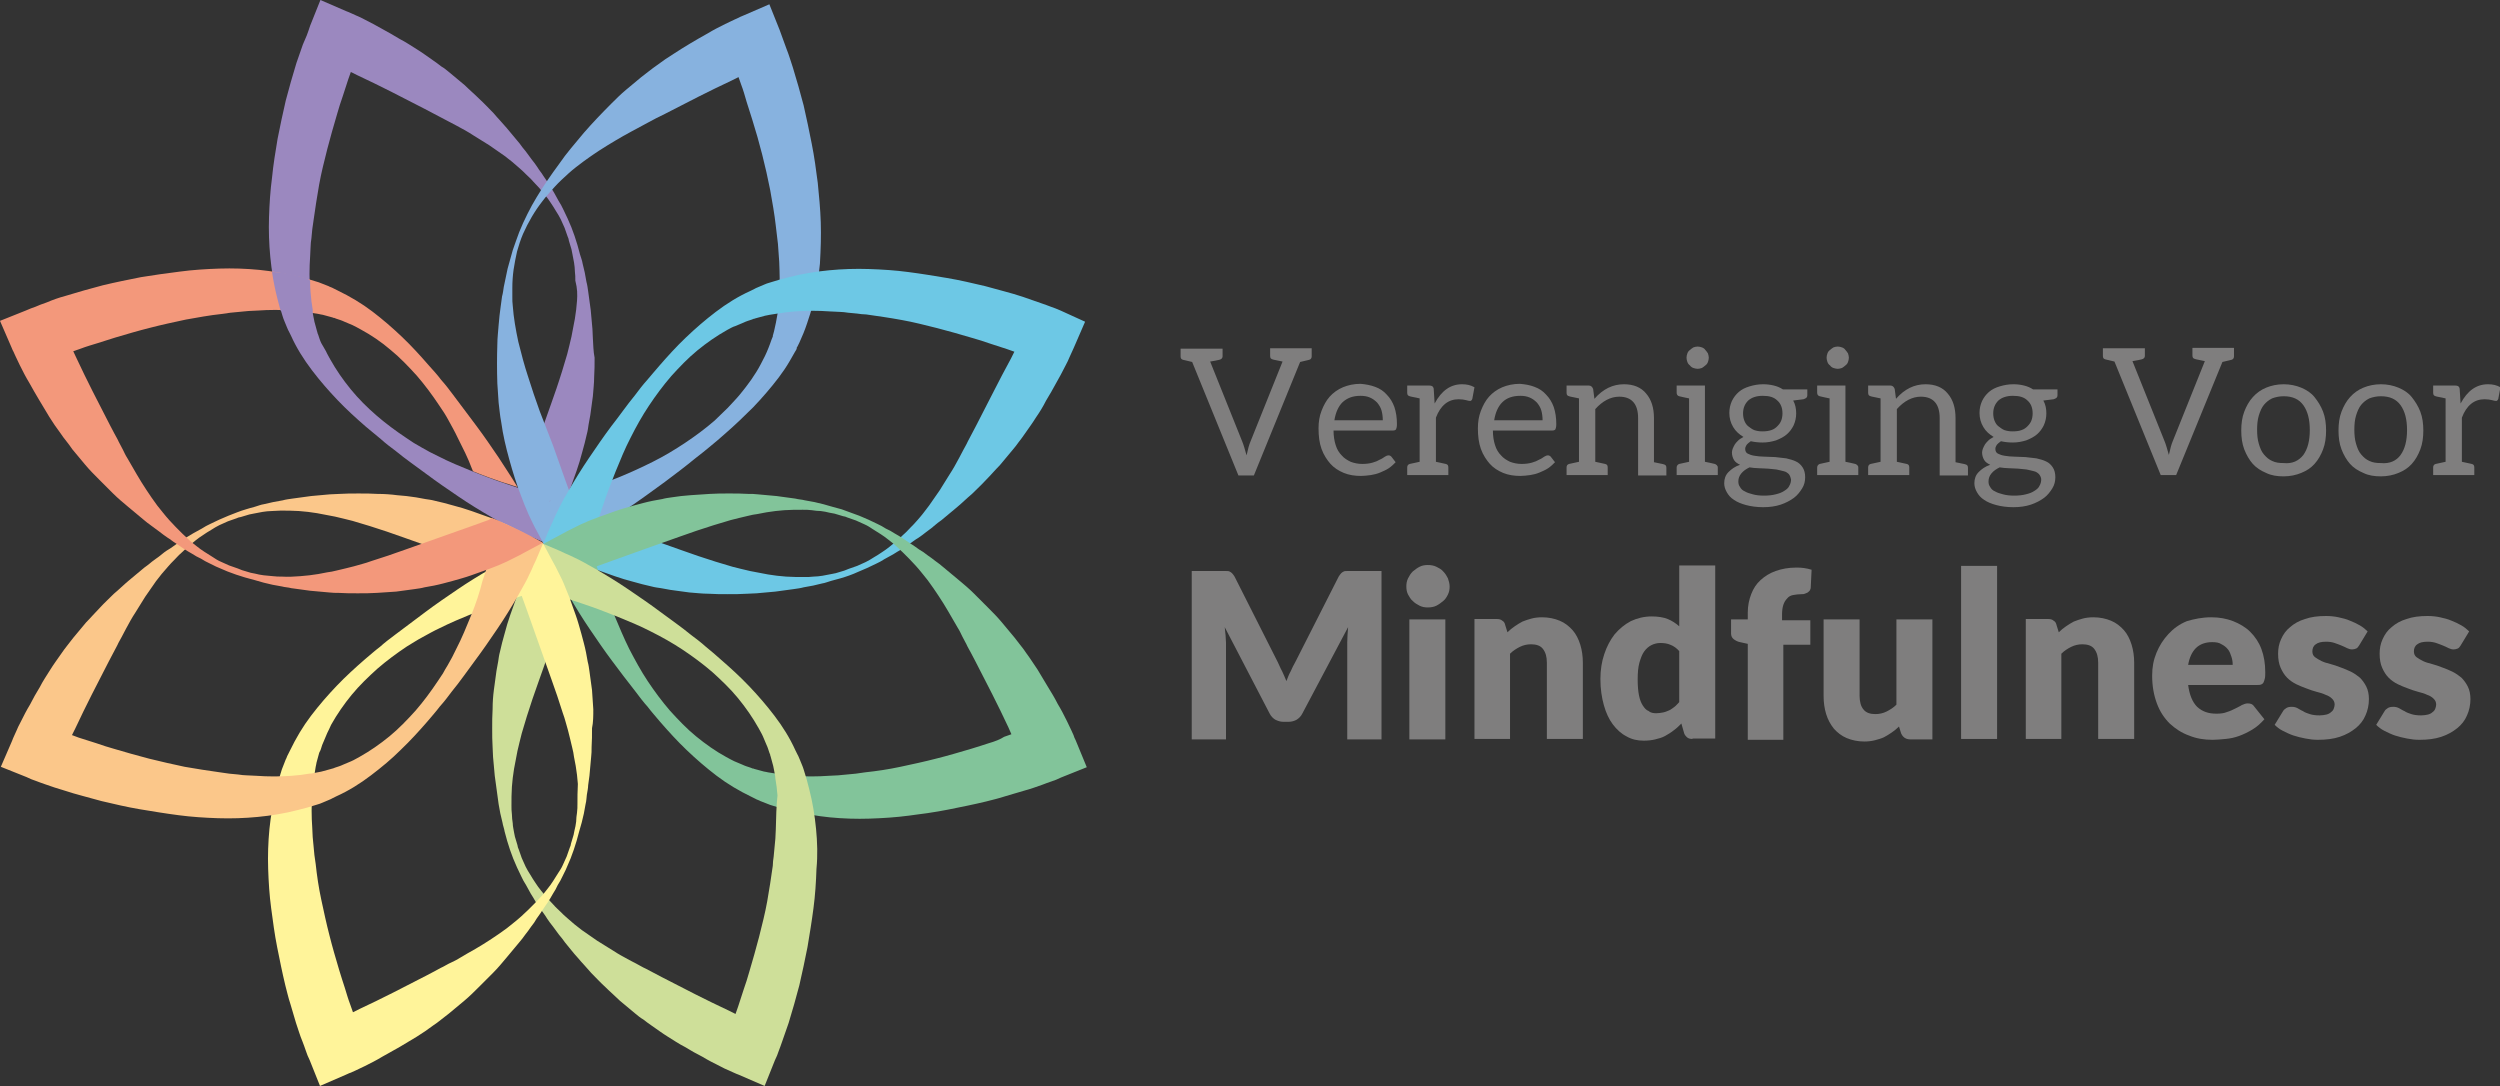 <?xml version="1.0" encoding="utf-8"?>
<!-- Generator: Adobe Illustrator 18.1.1, SVG Export Plug-In . SVG Version: 6.00 Build 0)  -->
<svg version="1.1" id="Laag_1" xmlns="http://www.w3.org/2000/svg" xmlns:xlink="http://www.w3.org/1999/xlink" x="0px" y="0px"
	 viewBox="0 0 583.6 253.6" enable-background="new 0 0 583.6 253.6" xml:space="preserve">
<rect x="0" y="0" width="583.6" height="253.6" fill="#333333" stroke="none"/>
<g>
	<g>
		<path fill="#9B88BF" d="M138.4,79c0-0.7-0.1-1.5-0.1-2.2c-0.1-0.7-0.1-1.5-0.2-2.2l-0.2-2.2l-0.3-2.2c-0.1-0.7-0.2-1.5-0.3-2.2
			c-0.1-0.7-0.2-1.5-0.4-2.2l-0.4-2.2l-0.5-2.1c-0.1-0.7-0.4-1.4-0.6-2.1l-0.3-1.1l-0.3-1.1c-0.4-1.4-0.9-2.8-1.4-4.1v0l-0.9-2.1
			c-0.3-0.7-0.7-1.4-1-2.1c-0.2-0.3-0.3-0.7-0.5-1l-0.6-1c-0.4-0.7-0.7-1.3-1.1-2c-0.4-0.6-0.8-1.3-1.2-2l-1.3-1.9
			c-0.4-0.7-0.9-1.2-1.3-1.9c-0.4-0.6-0.9-1.3-1.4-1.9c-0.5-0.6-0.9-1.3-1.4-1.9c-0.5-0.6-1-1.2-1.4-1.8c-1-1.2-2-2.4-3-3.6
			c-1-1.2-2.1-2.3-3.1-3.5c-1.1-1.1-2.2-2.3-3.3-3.3c-1.1-1.1-2.3-2.1-3.4-3.2c-1.2-1-2.4-2-3.6-3c-0.6-0.5-1.2-1-1.9-1.4
			c-0.6-0.5-1.2-0.9-1.9-1.4c-1.3-0.9-2.5-1.8-3.8-2.6c-1.3-0.8-2.6-1.7-4-2.4c-1.3-0.8-2.7-1.6-4-2.3c-1.4-0.8-2.7-1.5-4.1-2.2
			c-0.7-0.4-1.4-0.7-2.1-1L82,3.1c-0.4-0.2-0.7-0.3-1.2-0.5l-6-2.6l-2.4,6L72,7.2l-0.4,1.1C71.3,9,71,9.7,70.7,10.4
			c-0.5,1.4-1,2.9-1.5,4.3c-0.4,1.5-0.9,2.9-1.3,4.4c-0.4,1.5-0.8,2.9-1.2,4.4c-0.7,3-1.3,5.9-1.9,8.9c-0.5,3-1,6-1.3,9.1
			c-0.4,3-0.6,6.1-0.7,9.2c-0.1,3.1,0,6.2,0.3,9.3c0.3,3.1,0.8,6.2,1.6,9.3c0.2,0.8,0.4,1.5,0.6,2.3l0.7,2.3
			c0.2,0.7,0.6,1.5,0.9,2.3c0.2,0.4,0.3,0.8,0.5,1.1l0.5,1c1.3,2.9,3,5.6,4.9,8.1c1.9,2.5,3.9,4.8,6,7c2.1,2.2,4.3,4.2,6.6,6.2
			c1.2,1,2.3,1.9,3.5,2.9c1.1,1,2.3,1.9,3.5,2.8c2.3,1.9,4.8,3.6,7.2,5.4c2.4,1.8,4.9,3.5,7.4,5.2c2.5,1.7,5.1,3.3,7.7,4.8
			c1.3,0.7,2.6,1.5,4,2.2c0.7,0.3,1.4,0.7,2.1,1c0.7,0.3,1.4,0.6,2.2,1l4,1.7l2.3-4.3l0.6-1.1l0.5-1l1-2c0.6-1.4,1.2-2.7,1.7-4.1
			c0.5-1.4,1-2.8,1.5-4.2c0.5-1.4,0.9-2.8,1.3-4.3c0.4-1.4,0.8-2.9,1.1-4.3c0.2-0.7,0.3-1.5,0.4-2.2c0.1-0.7,0.3-1.5,0.4-2.2
			c0.1-0.7,0.2-1.5,0.3-2.2l0.3-2.2c0.1-1.5,0.3-3,0.3-4.5c0.1-1.5,0.1-3,0.1-4.5C138.5,82,138.5,80.5,138.4,79z M134.7,70.2
			c-0.1,0.7-0.1,1.4-0.2,2.1l-0.3,2.1c-0.1,0.7-0.3,1.4-0.4,2.1c-0.1,0.7-0.3,1.4-0.4,2.1c-0.2,0.7-0.3,1.4-0.5,2.1l-0.5,2
			c-0.4,1.4-0.8,2.7-1.2,4c-0.4,1.4-0.9,2.7-1.3,4l-1.4,4l-2.8,7.9l-2.8,7.9l-1.3,3.6l-3.3-1.1c-2.7-0.9-5.4-1.9-8.1-3
			c-2.7-1.1-5.4-2.2-7.9-3.5c-1.3-0.6-2.6-1.3-3.8-2c-0.6-0.4-1.3-0.7-1.9-1.1l-1.8-1.2c-2.4-1.6-4.7-3.3-6.9-5.2
			c-2.2-1.9-4.2-3.9-6-6.1c-1.8-2.2-3.4-4.5-4.8-7c-0.3-0.6-0.7-1.2-1-1.9L75,80.1c-0.3-0.6-0.5-1.3-0.7-1.9l-0.2-0.5l0-0.1l0-0.1
			c0-0.1,0,0.1,0,0.1l0,0l-0.1-0.3l-0.3-1.1l-0.3-1.1c-0.1-0.4-0.1-0.7-0.2-1c-0.1-0.7-0.3-1.3-0.3-1.9l-0.3-2l-0.2-2.1
			c-0.2-2.7-0.2-5.5,0-8.3c0-0.7,0.1-1.4,0.1-2.1c0-0.7,0.1-1.4,0.2-2.1l0.2-2.1c0.1-0.7,0.2-1.4,0.3-2.1c0.4-2.8,0.8-5.5,1.3-8.3
			c0.5-2.8,1.2-5.5,1.9-8.3c0.7-2.7,1.5-5.5,2.3-8.2c0.4-1.4,0.8-2.7,1.3-4.1c0.4-1.3,0.9-2.7,1.3-4l0.6-1.7l1.6,0.8
			c2.6,1.2,5.2,2.5,7.8,3.8l3.9,2c1.3,0.7,2.6,1.3,3.9,2l1.9,1c0.6,0.3,1.3,0.7,1.9,1c0.6,0.3,1.3,0.7,1.9,1c0.6,0.3,1.3,0.7,1.9,1
			c1.3,0.7,2.6,1.4,3.8,2.2c1.2,0.8,2.5,1.5,3.7,2.3c1.2,0.8,2.4,1.7,3.6,2.5c1.2,0.9,2.3,1.8,3.4,2.8c0.6,0.5,1.1,1,1.6,1.5
			c0.5,0.5,1.1,1,1.6,1.6l1.5,1.6c0.5,0.6,0.9,1.1,1.4,1.7c0.5,0.6,0.9,1.2,1.3,1.8c0.4,0.6,0.8,1.2,1.2,1.9
			c0.4,0.6,0.8,1.3,1.1,1.9l0.9,2l0.7,2l0.2,0.5l0.1,0.5l0.3,1l0.3,1l0.2,1c0.1,0.7,0.3,1.4,0.4,2.1c0.1,0.7,0.2,1.4,0.2,2.1
			c0.1,0.7,0.1,1.4,0.1,2.1C134.8,67.4,134.8,68.8,134.7,70.2z"/>
		<path fill="#87B2DF" d="M191.6,51.9c-0.1-3.1-0.4-6.2-0.7-9.2c-0.4-3.1-0.8-6.1-1.4-9.1c-0.6-3-1.2-6-1.9-9
			c-0.4-1.5-0.8-3-1.2-4.4c-0.4-1.5-0.9-2.9-1.3-4.4c-0.5-1.5-0.9-2.9-1.5-4.4c-0.3-0.7-0.5-1.5-0.8-2.2l-0.4-1.1L182,7l-2.4-6
			l-6,2.6c-0.4,0.2-0.8,0.3-1.1,0.5l-1.1,0.5c-0.7,0.3-1.4,0.7-2.1,1c-1.4,0.7-2.8,1.4-4.1,2.2c-2.7,1.5-5.4,3.1-8,4.8
			c-1.3,0.8-2.6,1.7-3.8,2.6c-1.3,0.9-2.5,1.9-3.7,2.8c-1.2,1-2.4,2-3.6,3c-1.2,1-2.3,2.1-3.4,3.2c-2.2,2.2-4.4,4.5-6.4,6.8
			c-1,1.2-2,2.4-3,3.6c-1,1.2-1.9,2.4-2.8,3.7c-0.9,1.2-1.8,2.5-2.7,3.8c-0.9,1.3-1.7,2.6-2.5,3.9c-0.8,1.3-1.5,2.6-2.2,4
			c-0.7,1.4-1.3,2.7-1.9,4.2l0,0c-0.5,1.3-1,2.8-1.5,4.2c-0.4,1.4-0.8,2.8-1.2,4.3c-0.3,1.4-0.6,2.9-0.9,4.3
			c-0.1,0.7-0.2,1.5-0.4,2.2c-0.1,0.7-0.2,1.5-0.3,2.2c-0.2,1.5-0.4,3-0.5,4.5c-0.1,1.5-0.3,3-0.3,4.5c-0.1,3-0.1,6,0,9.1
			c0.1,1.5,0.2,3,0.3,4.5c0.2,1.5,0.3,3,0.6,4.5c0.4,3,1.1,5.9,1.9,8.8c0.8,2.9,1.7,5.8,2.8,8.6c0.5,1.4,1.1,2.8,1.7,4.2l1,2.1
			l0.5,1l0.6,1.1l1.5,2.8l3.1,0.1c0.6,0,1.4-0.2,1.8-0.3l0,0l0.1,0l0.1-0.1l0.3-0.1l0.5-0.2l1.1-0.5c0.7-0.3,1.4-0.7,2.1-1.1
			c1.4-0.7,2.7-1.5,4-2.2c2.6-1.6,5.2-3.2,7.7-4.9c2.5-1.7,4.9-3.5,7.4-5.3c2.4-1.8,4.8-3.6,7.1-5.5c1.2-0.9,2.4-1.9,3.5-2.8
			c1.2-1,2.3-1.9,3.4-2.9c2.3-2,4.5-4.1,6.6-6.2c2.1-2.2,4.1-4.5,6-7c0.9-1.2,1.8-2.5,2.6-3.9c0.4-0.7,0.8-1.4,1.2-2.1l0.3-0.5
			l0.1-0.3l0-0.1l0,0l0-0.1l0.1-0.1l0.5-1c0.7-1.5,1.3-3,1.8-4.5c0.5-1.5,1-3,1.4-4.6c0.8-3.1,1.3-6.2,1.6-9.3
			C191.6,58.1,191.7,55,191.6,51.9z M128.4,117l-0.1,0l-0.1,0l0,0c0.1-0.1,0.3-0.1,0.5-0.2l-0.1,0L128.4,117z M181.9,69.2
			c-0.1,1.4-0.2,2.7-0.4,4.1c-0.2,1.3-0.5,2.7-0.8,4l-0.3,1.1l0,0.1c0,0.1,0,0,0,0l0,0l0,0.1l-0.1,0.2l-0.2,0.5
			c-0.2,0.7-0.5,1.3-0.7,1.9c-0.5,1.3-1.1,2.5-1.8,3.8c-1.3,2.5-3,4.8-4.8,7c-0.9,1.1-1.9,2.1-2.9,3.2c-1,1-2.1,2-3.1,3
			c-2.2,1.9-4.5,3.6-6.9,5.2c-2.4,1.6-4.9,3.1-7.5,4.4c-2.6,1.3-5.2,2.5-7.9,3.6c-2.7,1.1-5.4,2.1-8.1,3c-1.1,0.4-2.1,0.8-3.2,1.1
			l-1.3-3.6l-2.8-7.9L126,96l-1.4-4c-0.4-1.3-0.9-2.7-1.3-4c-0.9-2.7-1.6-5.4-2.3-8.2c-0.6-2.8-1.1-5.6-1.3-8.4
			c-0.1-0.7-0.1-1.4-0.1-2.1c0-0.7,0-1.4,0-2.1c0-1.4,0.1-2.9,0.3-4.3c0.2-1.4,0.5-2.8,0.8-4.2c0.4-1.4,0.8-2.7,1.4-4.1l0,0
			c1.2-2.7,2.7-5.3,4.5-7.6c0.9-1.2,1.9-2.3,2.9-3.4c1-1.1,2.1-2.1,3.2-3.1c1.1-1,2.3-1.9,3.5-2.8c1.2-0.9,2.4-1.7,3.6-2.5
			c2.5-1.6,5-3.1,7.6-4.5c1.3-0.7,2.6-1.4,3.9-2.1c1.3-0.7,2.6-1.4,3.9-2l3.9-2l3.9-2c2.6-1.3,5.2-2.6,7.8-3.8l1.6-0.8l0.6,1.7
			c0.5,1.3,0.9,2.7,1.3,4.1c0.4,1.4,0.9,2.7,1.3,4.1c1.7,5.4,3.1,10.9,4.2,16.5c0.5,2.8,1,5.6,1.3,8.3c0.2,1.4,0.3,2.8,0.5,4.2
			c0.1,1.4,0.2,2.8,0.3,4.2C182,63.7,182.1,66.5,181.9,69.2z"/>
		<path fill="#6DC8E5" d="M247.6,72.5l-1.2-0.5l-1.1-0.4c-0.7-0.3-1.4-0.5-2.2-0.8c-1.4-0.5-2.9-1-4.3-1.5c-1.5-0.5-2.9-0.9-4.4-1.3
			c-1.5-0.4-2.9-0.8-4.4-1.2c-3-0.7-5.9-1.4-8.9-1.9c-3-0.5-6-1-9.1-1.4c-3-0.4-6.1-0.6-9.2-0.7c-3.1-0.1-6.2,0-9.3,0.3
			c-3.1,0.3-6.2,0.8-9.3,1.6c-0.8,0.2-1.5,0.4-2.3,0.6l-2.3,0.7c-0.8,0.2-1.5,0.6-2.3,0.9c-0.4,0.2-0.8,0.3-1.1,0.5l-1,0.5
			c-2.9,1.3-5.6,3-8.1,4.9c-2.5,1.9-4.8,3.9-7,6c-2.2,2.1-4.2,4.3-6.2,6.6c-1,1.2-2,2.3-2.9,3.4c-1,1.1-1.9,2.3-2.8,3.5
			c-1.9,2.3-3.6,4.8-5.5,7.2c-1.8,2.4-3.5,4.9-5.2,7.4c-1.7,2.5-3.3,5.1-4.8,7.7c-0.8,1.3-1.5,2.6-2.2,4c-0.3,0.7-0.7,1.4-1,2.1
			c-0.3,0.7-0.6,1.4-1,2.2l-1.7,4l4.3,2.3l1.1,0.6l1,0.5l2,1c1.4,0.6,2.7,1.2,4.1,1.7c1.4,0.5,2.8,1,4.2,1.5
			c1.4,0.5,2.8,0.9,4.3,1.3c1.4,0.4,2.9,0.8,4.3,1.1c0.7,0.2,1.5,0.3,2.2,0.4c0.7,0.1,1.5,0.3,2.2,0.4c0.7,0.1,1.5,0.2,2.2,0.3
			l2.2,0.3c1.5,0.1,3,0.3,4.5,0.3c1.5,0.1,3,0.1,4.5,0.1c1.5,0,3,0,4.5-0.1c0.7,0,1.5-0.1,2.2-0.1c0.7-0.1,1.5-0.1,2.2-0.2l2.2-0.2
			l2.2-0.3c0.7-0.1,1.5-0.2,2.2-0.3c0.7-0.1,1.5-0.2,2.2-0.4l2.2-0.4l2.1-0.5c0.7-0.1,1.4-0.4,2.1-0.6l1.1-0.3l1.1-0.3
			c1.4-0.4,2.8-0.9,4.1-1.5l0,0l2.1-0.9c0.7-0.3,1.4-0.7,2.1-1c0.3-0.2,0.7-0.3,1-0.5l1-0.6c0.7-0.4,1.3-0.7,2-1.1
			c0.6-0.4,1.3-0.8,2-1.2l1.9-1.3c0.6-0.4,1.2-0.9,1.9-1.3c0.6-0.4,1.3-0.9,1.9-1.4c0.6-0.5,1.3-0.9,1.8-1.4c0.6-0.5,1.2-1,1.8-1.4
			c1.2-1,2.4-2,3.6-3c1.2-1,2.3-2.1,3.5-3.1c1.1-1.1,2.3-2.2,3.3-3.3c1.1-1.1,2.1-2.3,3.2-3.4c1-1.2,2-2.4,3-3.6
			c0.5-0.6,1-1.2,1.4-1.8c0.5-0.6,0.9-1.2,1.4-1.9c0.9-1.3,1.8-2.5,2.6-3.8c0.9-1.3,1.7-2.6,2.4-4c0.8-1.3,1.6-2.7,2.3-4
			c0.8-1.4,1.5-2.7,2.2-4.1c0.4-0.7,0.7-1.4,1-2.1l0.5-1.1c0.2-0.4,0.3-0.7,0.5-1.1l2.6-6L247.6,72.5z M231.9,91.5l-2,3.9
			c-0.7,1.3-1.3,2.6-2,3.9l-1,1.9c-0.3,0.6-0.7,1.3-1,1.9c-0.3,0.7-0.7,1.3-1,1.9c-0.3,0.6-0.7,1.3-1,1.9c-0.7,1.3-1.4,2.6-2.2,3.8
			c-0.8,1.2-1.5,2.5-2.3,3.7c-0.8,1.2-1.7,2.4-2.5,3.6c-0.9,1.2-1.8,2.4-2.8,3.5c-0.5,0.6-1,1.1-1.5,1.6c-0.5,0.5-1,1.1-1.6,1.6
			l-1.6,1.5c-0.6,0.5-1.1,0.9-1.7,1.4c-0.6,0.5-1.2,0.9-1.8,1.3c-0.6,0.4-1.2,0.8-1.9,1.2c-0.6,0.4-1.3,0.8-1.9,1.1l-2,0.9l-2,0.7
			l-0.5,0.2l-0.5,0.2l-1,0.3l-1,0.3l-1,0.2c-0.7,0.1-1.4,0.3-2.1,0.4c-0.7,0.1-1.4,0.2-2.1,0.2c-0.7,0.1-1.4,0.1-2.1,0.1
			c-1.4,0-2.8,0-4.3-0.1c-0.7-0.1-1.4-0.1-2.1-0.2l-2.1-0.3c-0.7-0.1-1.4-0.3-2.1-0.4c-0.7-0.1-1.4-0.3-2.1-0.4
			c-0.7-0.2-1.4-0.3-2.1-0.5l-2-0.5c-1.4-0.4-2.7-0.8-4-1.2c-1.3-0.4-2.7-0.9-4-1.3l-4-1.4l-7.9-2.8l-7.9-2.8l-3.6-1.3l1.1-3.3
			c0.9-2.7,1.9-5.4,3-8.1c1.1-2.7,2.2-5.4,3.5-7.9c1.3-2.6,2.7-5.1,4.3-7.5c1.6-2.4,3.3-4.7,5.2-6.9c1.9-2.1,3.9-4.2,6.1-6
			c2.2-1.8,4.5-3.4,7-4.8c0.6-0.3,1.2-0.7,1.9-0.9l1.9-0.8c0.6-0.3,1.3-0.5,1.9-0.7l0.5-0.2l0.1,0l0.1,0c0.1,0-0.1,0-0.1,0l0,0
			l0.3-0.1l1.1-0.3l1.1-0.3c0.4-0.1,0.7-0.1,1-0.2c0.7-0.1,1.3-0.2,1.9-0.3l2-0.3c0.7-0.1,1.4-0.1,2-0.2c2.7-0.2,5.5-0.2,8.3,0
			c0.7,0,1.4,0.1,2.1,0.1c0.7,0,1.4,0.1,2.1,0.2l2.1,0.2c0.7,0.1,1.4,0.2,2.1,0.2c2.8,0.4,5.6,0.8,8.3,1.3c2.8,0.5,5.5,1.2,8.3,1.9
			c2.7,0.7,5.5,1.5,8.2,2.3c1.4,0.4,2.7,0.8,4.1,1.3c1.3,0.4,2.7,0.9,4,1.3l1.7,0.6l-0.8,1.6C234.6,86.3,233.2,88.9,231.9,91.5z"/>
		<path fill="#82C49A" d="M251.1,172.8c-0.2-0.4-0.4-0.8-0.5-1.2l-0.5-1.1c-0.3-0.7-0.7-1.4-1-2.1c-0.7-1.4-1.4-2.8-2.2-4.1
			c-0.7-1.4-1.5-2.7-2.3-4c-0.8-1.3-1.6-2.7-2.4-4c-0.9-1.3-1.7-2.6-2.6-3.8c-0.4-0.6-0.9-1.3-1.4-1.9c-0.5-0.6-0.9-1.2-1.4-1.8
			c-1-1.2-2-2.4-3-3.6c-1-1.2-2.1-2.3-3.2-3.4c-1.1-1.1-2.2-2.2-3.3-3.3c-1.1-1.1-2.3-2.1-3.5-3.1c-1.2-1-2.4-2-3.6-3
			c-0.6-0.5-1.2-1-1.8-1.4c-0.6-0.5-1.2-0.9-1.9-1.4c-0.6-0.5-1.2-0.9-1.9-1.3c-0.6-0.4-1.2-0.9-1.9-1.3l-1.9-1.3
			c-0.6-0.4-1.3-0.8-2-1.2c-0.6-0.4-1.3-0.8-2-1.1l-1-0.6c-0.3-0.2-0.7-0.3-1-0.5c-0.7-0.3-1.4-0.7-2.1-1l-2.1-0.9l0,0
			c-1.3-0.5-2.7-1-4.1-1.5l-1.1-0.3l-1.1-0.3c-0.7-0.2-1.4-0.4-2.1-0.6l-2.1-0.5l-2.2-0.4c-0.7-0.2-1.5-0.2-2.2-0.4
			c-0.7-0.1-1.5-0.2-2.2-0.3l-2.2-0.3l-2.2-0.2c-0.7-0.1-1.5-0.1-2.2-0.2c-0.7-0.1-1.5-0.1-2.2-0.1c-1.5-0.1-3-0.1-4.5-0.1
			c-1.5,0-3,0-4.5,0.1c-1.5,0.1-3,0.2-4.5,0.3l-2.2,0.2c-0.8,0.1-1.5,0.2-2.2,0.3c-0.7,0.1-1.5,0.2-2.2,0.4
			c-0.7,0.1-1.5,0.3-2.2,0.4c-1.5,0.3-2.9,0.7-4.4,1.1c-1.4,0.4-2.9,0.8-4.3,1.3c-1.4,0.5-2.8,1-4.2,1.5c-1.4,0.5-2.8,1.1-4.1,1.7
			l-2,1l-1,0.5l-1.1,0.6l-4.3,2.3l1.7,4c0.3,0.8,0.7,1.5,1,2.2c0.3,0.7,0.7,1.4,1,2.1c0.7,1.4,1.4,2.7,2.2,4
			c1.5,2.6,3.1,5.2,4.8,7.7c1.7,2.5,3.4,5,5.2,7.4c1.8,2.4,3.6,4.8,5.5,7.2c0.9,1.2,1.8,2.4,2.8,3.5c0.9,1.2,1.9,2.3,2.9,3.5
			c2,2.3,4,4.5,6.2,6.6c2.2,2.1,4.5,4.1,7,6c2.5,1.9,5.2,3.5,8.1,4.9l1,0.5c0.3,0.2,0.8,0.3,1.1,0.5c0.8,0.3,1.5,0.6,2.3,0.9
			l2.3,0.7c0.8,0.2,1.5,0.4,2.3,0.6c3.1,0.7,6.2,1.3,9.3,1.6c3.1,0.3,6.2,0.4,9.3,0.3c3.1-0.1,6.2-0.3,9.2-0.7
			c3.1-0.4,6.1-0.8,9.1-1.4c3-0.6,6-1.2,8.9-1.9c1.5-0.4,2.9-0.7,4.4-1.2c1.5-0.4,2.9-0.9,4.4-1.3c1.5-0.4,2.9-0.9,4.3-1.4
			c0.7-0.3,1.4-0.5,2.2-0.8l1.1-0.4l1.1-0.5l6-2.4L251.1,172.8z M230.8,173.5c-1.3,0.4-2.7,0.9-4.1,1.3c-2.7,0.8-5.4,1.6-8.2,2.3
			c-2.7,0.7-5.5,1.3-8.3,1.9c-2.8,0.6-5.5,1-8.3,1.3c-0.7,0.1-1.4,0.2-2.1,0.3l-2.1,0.2c-0.7,0.1-1.4,0.1-2.1,0.2
			c-0.7,0-1.4,0.1-2.1,0.1c-2.8,0.2-5.5,0.2-8.2,0l-2.1-0.2l-2-0.3c-0.7-0.1-1.3-0.2-1.9-0.3c-0.3-0.1-0.6-0.1-1-0.2l-1.1-0.3
			l-1.1-0.3l-0.3-0.1l0,0c0,0,0.2,0.1,0.1,0l-0.1,0l-0.1,0l-0.5-0.2c-0.6-0.2-1.3-0.4-1.9-0.7l-1.9-0.8c-0.6-0.3-1.2-0.6-1.9-1
			c-2.4-1.3-4.8-3-7-4.8c-2.2-1.8-4.2-3.9-6.1-6c-1.9-2.2-3.6-4.5-5.2-6.9c-1.6-2.4-3-5-4.3-7.5c-1.3-2.6-2.4-5.3-3.5-7.9
			c-1.1-2.7-2.1-5.4-3-8.1l-1.1-3.3l3.6-1.3l7.8-2.8l7.9-2.8l4-1.4c1.3-0.4,2.7-0.9,4-1.3c1.3-0.4,2.7-0.8,4-1.2l2-0.5
			c0.7-0.2,1.4-0.3,2.1-0.5c0.7-0.2,1.4-0.3,2.1-0.4c0.7-0.1,1.4-0.3,2.1-0.4l2.1-0.3c0.7-0.1,1.4-0.1,2.1-0.2
			c1.4-0.1,2.8-0.1,4.3-0.1c0.7,0,1.4,0,2.1,0.1c0.7,0.1,1.4,0.2,2.1,0.2c0.7,0.1,1.4,0.2,2.1,0.4l1.1,0.2l1,0.3l1,0.3l0.5,0.1
			l0.5,0.2l2,0.7h0l2,0.9c0.7,0.3,1.3,0.7,1.9,1.1c0.6,0.4,1.3,0.8,1.9,1.2c0.6,0.4,1.2,0.8,1.8,1.3c0.6,0.5,1.2,0.9,1.7,1.4
			l1.6,1.5c0.5,0.5,1,1,1.6,1.6c0.5,0.5,1,1.1,1.5,1.6c1,1.1,1.9,2.3,2.8,3.4c0.9,1.2,1.7,2.4,2.5,3.6c0.8,1.2,1.6,2.5,2.3,3.7
			c0.7,1.3,1.5,2.5,2.2,3.8c0.4,0.6,0.7,1.3,1,1.9c0.3,0.6,0.7,1.3,1,1.9c0.3,0.7,0.7,1.3,1,1.9l1,1.9c0.7,1.3,1.3,2.6,2,3.9l2,3.9
			c1.3,2.6,2.6,5.2,3.8,7.8l0.7,1.6l-1.7,0.6C233.5,172.6,232.2,173.1,230.8,173.5z"/>
		<path fill="#CEDF99" d="M190.5,193.5c-0.3-3.1-0.8-6.2-1.6-9.3c-0.2-0.8-0.4-1.5-0.6-2.3l-0.7-2.3c-0.2-0.7-0.6-1.5-0.9-2.3
			c-0.2-0.4-0.3-0.8-0.5-1.1l-0.5-1c-1.3-2.9-3-5.6-4.9-8.1c-1.9-2.5-3.9-4.8-6-7c-2.1-2.2-4.3-4.2-6.6-6.2c-1.1-1-2.3-2-3.4-2.9
			c-1.1-1-2.3-1.9-3.5-2.8c-2.3-1.9-4.8-3.6-7.2-5.4c-2.4-1.8-4.9-3.5-7.4-5.2c-2.5-1.7-5.1-3.3-7.7-4.8c-1.3-0.7-2.6-1.5-4-2.2
			c-0.7-0.3-1.4-0.7-2.1-1c-0.7-0.3-1.4-0.6-2.2-1l-4-1.7l-2.3,4.3l-0.6,1.1l-0.5,1l-1,2c-0.6,1.4-1.2,2.7-1.7,4.1
			c-0.5,1.4-1,2.8-1.5,4.2c-0.5,1.4-0.9,2.8-1.3,4.3c-0.4,1.4-0.8,2.9-1.1,4.3c-0.2,0.7-0.3,1.5-0.4,2.2c-0.1,0.7-0.3,1.5-0.4,2.2
			c-0.1,0.7-0.2,1.5-0.3,2.2l-0.3,2.2c-0.2,1.5-0.3,3-0.3,4.5c-0.1,1.5-0.1,3-0.1,4.5c0,1.5,0,3,0.1,4.5c0,0.7,0.1,1.5,0.1,2.2
			c0.1,0.7,0.1,1.5,0.2,2.2l0.2,2.2l0.3,2.2c0.1,0.7,0.2,1.5,0.3,2.2c0.1,0.7,0.2,1.5,0.3,2.2l0.4,2.2l0.5,2.1
			c0.1,0.7,0.4,1.4,0.5,2.1l0.3,1.1l0.3,1.1c0.4,1.4,0.9,2.8,1.4,4.1l0,0l0.9,2.1c0.3,0.7,0.7,1.4,1,2.1c0.2,0.3,0.3,0.7,0.5,1
			l0.6,1c0.4,0.7,0.7,1.3,1.1,2c0.4,0.6,0.8,1.3,1.2,2l1.3,1.9c0.4,0.6,0.9,1.2,1.3,1.9c0.4,0.6,0.9,1.3,1.4,1.9
			c0.5,0.6,0.9,1.3,1.4,1.9c0.5,0.6,1,1.2,1.4,1.8c1,1.2,1.9,2.4,3,3.6c1,1.2,2.1,2.3,3.1,3.5c1.1,1.1,2.2,2.3,3.3,3.3
			c1.1,1.1,2.3,2.1,3.4,3.2c1.2,1,2.4,2,3.6,3c0.6,0.5,1.2,1,1.9,1.4c0.6,0.5,1.2,0.9,1.9,1.4c1.3,0.9,2.5,1.8,3.8,2.6
			c1.3,0.8,2.6,1.7,4,2.4c1.3,0.8,2.7,1.6,4.1,2.3c1.3,0.8,2.7,1.5,4.1,2.2c0.7,0.4,1.4,0.7,2.1,1l1.1,0.5c0.4,0.2,0.7,0.3,1.2,0.5
			l6,2.6l2.4-6l0.5-1.1l0.4-1.1c0.3-0.7,0.5-1.4,0.8-2.2c0.5-1.4,1-2.9,1.5-4.3c0.4-1.5,0.9-2.9,1.3-4.4c0.4-1.5,0.8-2.9,1.2-4.4
			c0.7-3,1.3-5.9,1.9-8.9c0.5-3,1-6,1.4-9.1c0.4-3,0.6-6.1,0.7-9.2C190.9,199.7,190.8,196.6,190.5,193.5z M181.1,193.7
			c0,0.7-0.1,1.4-0.1,2.1c-0.1,0.7-0.1,1.4-0.2,2.1l-0.2,2.1c-0.1,0.7-0.2,1.4-0.2,2.1c-0.4,2.8-0.8,5.5-1.3,8.3
			c-0.5,2.8-1.2,5.5-1.9,8.3c-0.7,2.7-1.5,5.5-2.3,8.2c-0.4,1.4-0.8,2.7-1.3,4.1c-0.4,1.3-0.9,2.7-1.3,4l-0.6,1.7l-1.6-0.8
			c-2.6-1.2-5.2-2.5-7.8-3.8l-3.9-2c-1.3-0.7-2.6-1.3-3.9-2l-1.9-1c-0.6-0.3-1.3-0.7-1.9-1c-0.7-0.3-1.3-0.7-1.9-1
			c-0.6-0.3-1.3-0.7-1.9-1c-1.3-0.7-2.6-1.4-3.8-2.2c-1.2-0.8-2.5-1.5-3.7-2.3c-1.2-0.8-2.4-1.7-3.6-2.5c-1.2-0.9-2.3-1.8-3.4-2.8
			c-0.6-0.5-1.1-1-1.6-1.5c-0.5-0.5-1.1-1-1.6-1.6l-1.5-1.6c-0.5-0.6-0.9-1.1-1.4-1.7c-0.5-0.6-0.9-1.2-1.3-1.8
			c-0.4-0.6-0.8-1.2-1.2-1.9c-0.4-0.6-0.8-1.3-1.1-1.9l-0.9-2l-0.7-2l-0.2-0.5l-0.1-0.5l-0.3-1l-0.3-1l-0.2-1
			c-0.1-0.7-0.3-1.4-0.3-2.1c-0.1-0.7-0.2-1.4-0.2-2.1c-0.1-0.7-0.1-1.4-0.1-2.1c0-1.4,0-2.8,0.1-4.3c0.1-0.7,0.1-1.4,0.2-2.1
			l0.3-2.1c0.1-0.7,0.3-1.4,0.4-2.1c0.1-0.7,0.3-1.4,0.4-2.1c0.2-0.7,0.3-1.4,0.5-2.1l0.5-2c0.4-1.4,0.8-2.7,1.2-4
			c0.4-1.3,0.9-2.7,1.3-4l1.4-4l2.8-7.9l2.8-7.9l1.3-3.6l3.3,1.1c2.7,0.9,5.4,1.9,8.1,3c2.7,1.1,5.4,2.2,7.9,3.5
			c2.6,1.3,5.1,2.7,7.5,4.3c2.4,1.6,4.7,3.3,6.9,5.2c2.1,1.9,4.2,3.9,6,6.1c1.8,2.2,3.4,4.5,4.8,7c0.3,0.6,0.7,1.2,1,1.9l0.8,1.9
			c0.3,0.6,0.5,1.3,0.7,1.9l0.2,0.5l0,0.1l0,0.1c0,0.1,0-0.1,0-0.1l0,0l0.1,0.3l0.3,1.1l0.3,1.1c0.1,0.3,0.1,0.7,0.2,1
			c0.1,0.7,0.3,1.3,0.3,1.9l0.3,2c0.1,0.7,0.1,1.4,0.2,2C181.2,188.2,181.2,190.9,181.1,193.7z"/>
		<path fill="#FFF49A" d="M138.5,165.6c-0.1-1.5-0.2-3-0.3-4.5l-0.3-2.2c-0.1-0.7-0.2-1.5-0.3-2.2c-0.1-0.7-0.2-1.5-0.4-2.2
			c-0.1-0.7-0.3-1.5-0.4-2.2c-0.3-1.5-0.7-2.9-1.1-4.4c-0.4-1.4-0.8-2.9-1.3-4.3c-0.5-1.4-1-2.8-1.5-4.2c-0.6-1.4-1.1-2.8-1.7-4.1
			l-1-2l-0.5-1l-0.6-1.1l-2.3-4.3l-4,1.7c-0.8,0.3-1.5,0.6-2.2,1c-0.7,0.3-1.4,0.7-2.1,1c-1.4,0.7-2.7,1.4-4,2.2
			c-2.6,1.5-5.2,3.1-7.7,4.8c-2.5,1.7-5,3.4-7.4,5.2c-2.4,1.8-4.8,3.6-7.2,5.4c-1.2,0.9-2.4,1.8-3.5,2.8c-1.2,0.9-2.3,1.9-3.5,2.9
			c-2.3,2-4.5,4-6.6,6.2c-2.1,2.2-4.1,4.5-6,7c-1.9,2.5-3.5,5.2-4.9,8.1l-0.5,1c-0.2,0.3-0.3,0.8-0.5,1.1c-0.3,0.8-0.6,1.5-0.9,2.3
			l-0.7,2.3c-0.2,0.8-0.4,1.5-0.6,2.3c-0.7,3.1-1.3,6.2-1.6,9.3c-0.3,3.1-0.4,6.2-0.3,9.3c0.1,3.1,0.3,6.2,0.7,9.2
			c0.4,3,0.8,6.1,1.4,9.1c0.6,3,1.2,6,1.9,8.9c0.4,1.5,0.7,2.9,1.2,4.4c0.4,1.5,0.9,2.9,1.3,4.4c0.5,1.4,0.9,2.9,1.5,4.3
			c0.3,0.7,0.5,1.4,0.8,2.2l0.4,1.1l0.5,1.1l2.4,6l6-2.6c0.5-0.2,0.8-0.4,1.2-0.5l1.1-0.5c0.7-0.3,1.4-0.7,2.1-1
			c1.4-0.7,2.8-1.4,4.1-2.2c1.4-0.8,2.7-1.5,4.1-2.3c1.3-0.8,2.7-1.6,4-2.4c1.3-0.8,2.6-1.7,3.8-2.6c0.6-0.4,1.3-0.9,1.9-1.4
			c0.6-0.5,1.2-0.9,1.8-1.4c1.2-1,2.4-2,3.6-3c1.2-1,2.3-2.1,3.4-3.2c1.1-1.1,2.2-2.2,3.3-3.3c1.1-1.1,2.1-2.3,3.1-3.5
			c1-1.2,2-2.4,3-3.6c0.5-0.6,1-1.2,1.4-1.8c0.5-0.6,0.9-1.2,1.4-1.9c0.5-0.6,0.9-1.2,1.3-1.9c0.4-0.6,0.9-1.2,1.3-1.9l1.3-1.9
			c0.4-0.6,0.8-1.3,1.2-2c0.4-0.6,0.8-1.3,1.1-2l0.6-1c0.2-0.3,0.3-0.7,0.5-1c0.3-0.7,0.7-1.3,1-2.1l0.9-2.1l0,0
			c0.5-1.3,1-2.7,1.4-4.1l0.3-1.1l0.3-1.1c0.2-0.7,0.4-1.4,0.6-2.1l0.5-2.1l0.4-2.2c0.2-0.7,0.2-1.5,0.3-2.2
			c0.1-0.7,0.3-1.5,0.3-2.2l0.3-2.2l0.2-2.2c0.1-0.7,0.1-1.5,0.2-2.2c0.1-0.7,0.1-1.5,0.1-2.2c0.1-1.5,0.1-3,0.1-4.5
			C138.5,168.6,138.5,167.1,138.5,165.6z M134.8,187.6c0,0.7,0,1.4-0.1,2.1c-0.1,0.7-0.2,1.4-0.2,2.1c-0.1,0.7-0.2,1.4-0.4,2.1
			l-0.2,1l-0.3,1l-0.3,1l-0.1,0.5l-0.2,0.5l-0.7,2l-0.9,2c-0.3,0.7-0.7,1.3-1.1,1.9c-0.4,0.6-0.8,1.3-1.2,1.9
			c-0.4,0.6-0.8,1.2-1.3,1.8c-0.5,0.6-0.9,1.2-1.4,1.7l-1.5,1.6c-0.5,0.5-1,1-1.6,1.6c-0.5,0.5-1.1,1-1.6,1.5
			c-1.1,1-2.3,1.9-3.4,2.8c-1.2,0.9-2.4,1.7-3.6,2.5c-1.2,0.8-2.5,1.6-3.7,2.3c-1.3,0.7-2.6,1.5-3.8,2.2c-0.6,0.4-1.3,0.7-1.9,1
			c-0.7,0.3-1.3,0.7-1.9,1c-0.7,0.3-1.3,0.7-1.9,1l-1.9,1c-1.3,0.7-2.6,1.3-3.9,2l-3.9,2c-2.6,1.3-5.2,2.6-7.8,3.8l-1.6,0.8
			l-0.6-1.7c-0.5-1.3-0.9-2.7-1.3-4c-0.4-1.3-0.9-2.7-1.3-4.1c-0.8-2.7-1.6-5.4-2.3-8.2c-0.7-2.7-1.3-5.5-1.9-8.3
			c-0.6-2.8-1-5.5-1.3-8.3c-0.1-0.7-0.2-1.4-0.3-2.1l-0.2-2.1c-0.1-0.7-0.1-1.4-0.2-2.1c0-0.7-0.1-1.4-0.1-2.1
			c-0.2-2.8-0.2-5.5,0-8.3c0.1-0.7,0.1-1.4,0.2-2.1l0.3-2c0.1-0.7,0.2-1.3,0.3-1.9c0.1-0.3,0.1-0.6,0.2-1l0.3-1.1l0.3-1.1l0.1-0.3
			l0,0c0,0-0.1,0.2,0,0.1l0-0.1l0.1-0.1l0.2-0.5c0.2-0.7,0.4-1.3,0.7-1.9l0.8-1.9c0.3-0.6,0.6-1.2,0.9-1.9c1.4-2.5,3-4.8,4.8-7
			c1.8-2.2,3.9-4.2,6-6.1c2.2-1.9,4.5-3.6,6.9-5.2l1.8-1.1c0.6-0.4,1.2-0.7,1.9-1.1c1.3-0.7,2.5-1.4,3.8-2c2.6-1.3,5.2-2.4,7.9-3.5
			c2.7-1.1,5.4-2,8.1-3l3.3-1.1l1.3,3.6l2.8,7.9l2.8,7.9l1.4,4c0.4,1.3,0.9,2.7,1.3,4c0.5,1.3,0.8,2.7,1.2,4l0.5,2
			c0.2,0.7,0.3,1.4,0.5,2.1c0.2,0.7,0.3,1.4,0.4,2.1c0.1,0.7,0.3,1.4,0.4,2.1l0.3,2.1c0.1,0.7,0.1,1.4,0.2,2.1
			C134.8,184.8,134.8,186.2,134.8,187.6z"/>
		<path fill="#FBC78A" d="M122.5,124.6l-1.1-0.6l-1-0.5l-2-1c-1.4-0.6-2.7-1.2-4.1-1.7c-1.4-0.5-2.8-1-4.2-1.5
			c-1.4-0.5-2.8-0.9-4.3-1.3c-1.4-0.4-2.9-0.8-4.3-1.1c-0.7-0.2-1.5-0.3-2.2-0.4c-0.7-0.1-1.5-0.3-2.2-0.4c-0.7-0.1-1.5-0.2-2.2-0.3
			l-2.2-0.2c-1.5-0.2-3-0.3-4.5-0.3c-1.5-0.1-3-0.1-4.5-0.1c-1.5,0-3,0-4.5,0.1c-0.7,0-1.5,0.1-2.2,0.1c-0.7,0.1-1.5,0.1-2.2,0.2
			l-2.2,0.2l-2.2,0.3c-0.7,0.1-1.5,0.2-2.2,0.3c-0.7,0.1-1.5,0.2-2.2,0.4l-2.2,0.4l-2.2,0.5c-0.7,0.1-1.4,0.4-2.1,0.6l-1.1,0.3
			l-1,0.3c-1.4,0.4-2.8,1-4.1,1.5l0,0l-2.1,0.9c-0.7,0.3-1.4,0.7-2.1,1c-0.3,0.2-0.7,0.3-1,0.5l-1,0.6c-0.7,0.4-1.3,0.7-2,1.1
			c-0.7,0.4-1.3,0.8-2,1.2l-1.9,1.3c-0.6,0.4-1.2,0.9-1.9,1.3s-1.3,0.9-1.9,1.4c-0.6,0.5-1.3,0.9-1.9,1.4c-0.6,0.5-1.2,1-1.8,1.4
			c-1.2,1-2.4,2-3.6,3c-1.2,1-2.3,2.1-3.5,3.1c-1.1,1.1-2.3,2.2-3.3,3.3c-1.1,1.1-2.1,2.3-3.2,3.4c-1,1.2-2,2.4-3,3.6
			c-0.5,0.6-0.9,1.2-1.4,1.8c-0.5,0.6-0.9,1.2-1.4,1.9c-0.9,1.3-1.8,2.5-2.6,3.8c-0.8,1.3-1.7,2.6-2.4,4c-0.8,1.3-1.6,2.7-2.3,4.1
			c-0.8,1.3-1.5,2.7-2.2,4.1c-0.4,0.7-0.7,1.4-1,2.1l-0.5,1.1c-0.2,0.4-0.3,0.7-0.5,1.2l-2.6,6l6,2.4l1.1,0.5l1.1,0.4
			c0.7,0.3,1.4,0.5,2.2,0.8c1.4,0.5,2.9,1,4.3,1.4c1.5,0.5,2.9,0.9,4.4,1.3c1.5,0.4,2.9,0.8,4.4,1.2c3,0.7,5.9,1.4,8.9,1.9
			c3,0.5,6,1,9.1,1.4c3,0.4,6.1,0.6,9.2,0.7c3.1,0.1,6.2,0,9.3-0.3c3.1-0.3,6.2-0.8,9.3-1.6c0.8-0.2,1.5-0.4,2.3-0.6l2.3-0.7
			c0.8-0.2,1.5-0.6,2.3-0.9c0.4-0.2,0.8-0.3,1.1-0.5l1-0.5c2.9-1.3,5.6-3,8.1-4.9c2.5-1.9,4.8-3.8,7-6c2.2-2.1,4.2-4.3,6.2-6.6
			c1-1.2,2-2.3,2.9-3.5c1-1.1,1.9-2.3,2.8-3.5c1.9-2.3,3.6-4.8,5.4-7.2c1.8-2.4,3.5-4.9,5.2-7.4c1.7-2.5,3.3-5.1,4.8-7.7
			c0.7-1.3,1.5-2.6,2.2-4c0.3-0.7,0.7-1.4,1-2.1c0.3-0.7,0.6-1.4,1-2.2l1.7-4L122.5,124.6z M110,143.6c-1.1,2.7-2.2,5.4-3.5,7.9
			c-0.6,1.3-1.3,2.6-2,3.8c-0.4,0.6-0.7,1.2-1.1,1.9l-1.2,1.8c-1.6,2.4-3.3,4.7-5.2,6.9c-1.9,2.1-3.9,4.2-6.1,6
			c-2.2,1.8-4.5,3.4-7,4.8c-0.6,0.3-1.2,0.7-1.9,1l-1.9,0.8c-0.6,0.3-1.3,0.5-1.9,0.7l-0.5,0.2l-0.1,0l-0.1,0c-0.1,0,0.1,0,0.1,0
			l0,0l-0.3,0.1l-1.1,0.3l-1.1,0.3c-0.3,0.1-0.6,0.1-1,0.2c-0.7,0.1-1.3,0.3-1.9,0.3l-2,0.3l-2.1,0.2c-2.7,0.2-5.5,0.2-8.3,0
			c-0.7,0-1.4-0.1-2.1-0.1c-0.7,0-1.4-0.1-2.1-0.2l-2.1-0.2c-0.7-0.1-1.4-0.2-2.1-0.3c-2.8-0.4-5.5-0.8-8.3-1.3
			c-2.8-0.6-5.5-1.2-8.3-1.9c-2.7-0.7-5.5-1.5-8.2-2.3c-1.4-0.4-2.7-0.8-4.1-1.3c-1.4-0.4-2.7-0.9-4.1-1.3l-1.6-0.6l0.8-1.6
			c1.2-2.6,2.5-5.2,3.8-7.8l2-3.9c0.7-1.3,1.3-2.6,2-3.9l1-1.9c0.3-0.6,0.7-1.3,1-1.9c0.3-0.7,0.7-1.3,1-1.9c0.3-0.6,0.7-1.3,1-1.9
			c0.7-1.3,1.4-2.6,2.2-3.8c0.8-1.2,1.5-2.5,2.3-3.7c0.8-1.2,1.7-2.4,2.5-3.6c0.9-1.2,1.8-2.3,2.8-3.4c0.5-0.6,1-1.1,1.5-1.6
			c0.5-0.5,1-1.1,1.6-1.6l1.6-1.5c0.6-0.5,1.1-0.9,1.7-1.4c0.6-0.5,1.2-0.9,1.8-1.3c0.6-0.4,1.2-0.8,1.9-1.2
			c0.6-0.4,1.3-0.8,1.9-1.1l2-0.9l2-0.7l0.5-0.2l0.5-0.1l1-0.3l1-0.3l1-0.2c0.7-0.1,1.4-0.3,2.1-0.4c0.7-0.1,1.4-0.2,2.1-0.2
			c0.7,0,1.4-0.1,2.1-0.1c1.4,0,2.8,0,4.3,0.1c0.7,0.1,1.4,0.1,2.1,0.2l2.1,0.3c0.7,0.1,1.4,0.3,2.1,0.4c0.7,0.1,1.4,0.3,2.1,0.4
			c0.7,0.2,1.4,0.3,2.1,0.5l2,0.5c1.4,0.4,2.7,0.8,4,1.2c1.3,0.4,2.7,0.9,4,1.3l4,1.4l7.9,2.8l7.9,2.8l3.6,1.3l-1.1,3.3
			C112,138.2,111.1,140.9,110,143.6z"/>
		<g>
			<polygon fill="#F3987B" points="53.5,132.3 53.5,132.3 53.5,132.3 			"/>
			<polygon fill="#F3987B" points="53.5,132.3 53.5,132.3 53.5,132.3 			"/>
			<polygon fill="#F3987B" points="53.5,132.3 53.5,132.3 53.5,132.3 			"/>
			<path fill="#F3987B" d="M17.1,82l1.7-0.6c1.3-0.5,2.7-0.9,4-1.3c1.4-0.4,2.7-0.9,4.1-1.3c2.7-0.8,5.4-1.6,8.2-2.3
				c2.7-0.7,5.5-1.3,8.3-1.9c2.8-0.5,5.5-1,8.3-1.3c0.7-0.1,1.4-0.2,2.1-0.3l2.1-0.2c0.7-0.1,1.4-0.1,2.1-0.2c0.7,0,1.4-0.1,2.1-0.1
				c2.8-0.2,5.5-0.2,8.3,0l2.1,0.2l2,0.3c0.7,0.1,1.3,0.2,1.9,0.3c0.3,0.1,0.6,0.1,1,0.2l1.1,0.3l1.1,0.3l0.3,0.1l0,0
				c0,0-0.2-0.1-0.1,0l0.1,0l0.1,0l0.5,0.2c0.6,0.2,1.3,0.4,1.9,0.7l1.9,0.8c0.6,0.3,1.2,0.6,1.9,1c2.4,1.3,4.8,2.9,7,4.8
				c2.2,1.8,4.2,3.9,6.1,6c1.9,2.2,3.6,4.5,5.2,6.9l1.2,1.8c0.4,0.6,0.7,1.2,1.1,1.9c0.7,1.3,1.4,2.5,2,3.8c1.3,2.6,2.4,4.7,3.4,7.4
				c0,0,0.2,0.4,0.2,0.5c1.7,0.7,4.6,1.9,10.4,3.7c-1.3-2.2-3-4.7-4.4-6.9c-1.7-2.5-3.4-5-5.2-7.4c-1.8-2.4-3.6-4.8-5.4-7.2
				c-0.9-1.2-1.8-2.4-2.8-3.5c-0.9-1.2-1.9-2.3-2.9-3.4c-2-2.3-4-4.5-6.2-6.6c-2.2-2.1-4.5-4.1-7-6c-2.5-1.9-5.2-3.5-8.1-4.9l-1-0.5
				c-0.3-0.2-0.8-0.3-1.1-0.5c-0.8-0.3-1.5-0.6-2.3-0.9l-2.3-0.7c-0.8-0.2-1.5-0.4-2.3-0.6c-3.1-0.7-6.2-1.3-9.3-1.6
				c-3.1-0.3-6.2-0.4-9.3-0.3c-3.1,0.1-6.2,0.3-9.2,0.7c-3.1,0.4-6.1,0.8-9.1,1.3c-3,0.6-6,1.2-8.9,1.9c-1.5,0.4-2.9,0.8-4.4,1.2
				c-1.5,0.4-2.9,0.9-4.4,1.3c-1.5,0.4-2.9,0.9-4.3,1.5C9.7,71,9,71.3,8.3,71.6L7.2,72L6,72.5l-6,2.4l2.6,6c0.2,0.4,0.3,0.8,0.5,1.1
				l0.5,1.1c0.3,0.7,0.7,1.4,1,2.1C5.3,86.6,6,88,6.8,89.3c0.8,1.4,1.5,2.7,2.3,4c0.8,1.3,1.6,2.7,2.4,4c0.8,1.3,1.7,2.6,2.6,3.8
				c0.4,0.6,0.9,1.3,1.4,1.9c0.5,0.6,0.9,1.2,1.4,1.9c1,1.2,2,2.4,3,3.6c1,1.2,2.1,2.3,3.2,3.4c1.1,1.1,2.2,2.2,3.3,3.3
				c1.1,1.1,2.3,2.1,3.5,3.1c1.2,1,2.4,2,3.6,3c0.6,0.5,1.2,1,1.8,1.4c0.6,0.5,1.3,0.9,1.9,1.4c0.6,0.5,1.2,0.9,1.9,1.4
				c0.7,0.4,1.2,0.9,1.9,1.3l1.9,1.3c0.6,0.4,1.3,0.8,2,1.2c0.6,0.4,1.3,0.8,2,1.1l1,0.6c0.3,0.2,0.7,0.3,1,0.5
				c0.7,0.3,1.3,0.7,2.1,1l2.1,0.9h0l0,0c1.3,0.5,2.7,1,4.1,1.4l1.1,0.3l1.1,0.3c0.7,0.2,1.4,0.4,2.1,0.6l2.1,0.5l2.2,0.4
				c0.7,0.2,1.5,0.2,2.2,0.4c0.7,0.1,1.5,0.2,2.2,0.3l2.2,0.3l2.2,0.2c0.7,0.1,1.5,0.1,2.2,0.2c0.8,0.1,1.5,0.1,2.2,0.1
				c1.5,0.1,3,0.1,4.5,0.1c1.5,0,3,0,4.5-0.1c1.5-0.1,3-0.2,4.5-0.3l2.2-0.3c0.7-0.1,1.5-0.2,2.2-0.3c0.7-0.1,1.5-0.2,2.2-0.4
				c0.7-0.1,1.5-0.3,2.2-0.4c1.5-0.3,2.9-0.7,4.4-1.1c1.4-0.4,2.9-0.8,4.3-1.3c1.4-0.5,2.8-1,4.2-1.5c1.4-0.5,2.8-1.1,4.1-1.7l2-1
				l1-0.5l1.1-0.6l4.3-2.3l-0.7-0.4c-3.2-1.8-5.7-3-9.1-4.5c-0.9-0.4-0.9-0.4-2.2-0.9c0,0,0,0-0.3,0.3l-0.4,0.2l-3.6,1.3l-7.9,2.8
				l-7.9,2.8l-4,1.4c-1.3,0.4-2.7,0.9-4,1.3c-1.3,0.5-2.7,0.8-4,1.2l-2,0.5c-0.7,0.2-1.4,0.3-2.1,0.5c-0.7,0.2-1.4,0.3-2.1,0.4
				c-0.7,0.1-1.4,0.3-2.1,0.4l-2.1,0.3c-0.7,0.1-1.4,0.1-2.1,0.2c-1.4,0.1-2.8,0.2-4.3,0.1c-0.7,0-1.4,0-2.1-0.1
				c-0.7-0.1-1.4-0.1-2.1-0.2c-0.7-0.1-1.4-0.2-2.1-0.4l-1-0.2l-1-0.3l-1-0.3l-0.5-0.2l-0.5-0.2l-2-0.7l0,0l0,0l-2-0.9
				c-0.7-0.3-1.3-0.7-1.9-1.1c-0.6-0.4-1.3-0.8-1.9-1.2c-0.6-0.4-1.2-0.8-1.8-1.3c-0.6-0.5-1.2-0.9-1.7-1.4l-1.6-1.5
				c-0.5-0.5-1-1-1.6-1.6c-0.5-0.5-1-1.1-1.5-1.6c-1-1.1-1.9-2.3-2.8-3.4c-0.9-1.2-1.7-2.4-2.5-3.6c-0.8-1.2-1.6-2.5-2.3-3.7
				c-0.7-1.3-1.5-2.5-2.2-3.8c-0.4-0.6-0.7-1.3-1-1.9c-0.3-0.6-0.7-1.3-1-1.9c-0.3-0.7-0.7-1.3-1-1.9l-1-1.9c-0.7-1.3-1.3-2.6-2-3.9
				l-2-3.9c-1.3-2.6-2.6-5.2-3.8-7.8L17.1,82"/>
		</g>
		<g>
			<path fill="#9B88BF" d="M69.5,64.4c-2-0.5-3.9-0.9-6-0.9c0.3,2,0.7,4,1.2,6c0.2,0.8,0.4,1.5,0.6,2.3l0.2,0.7
				c1,0.4,1.7,0.3,2.6,0.3l2.1,0.1l2.1,0.3c0.3,0,0.5,0.2,0.7-0.1C73,72.9,73,72.6,73,72.3l-0.3-2l-0.2-2.1
				c-0.1-0.9-0.1-1.8-0.1-2.7l-0.6-0.5C71.1,64.8,70.3,64.6,69.5,64.4z"/>
		</g>
	</g>
	<g>
		<path fill="#7F7E7E" d="M306.2,81.4v1.8c0,0.4-0.2,0.7-0.6,0.8l-2.1,0.5l-10.8,26.5h-3.6l-10.8-26.5c-1.1-0.3-1.8-0.4-2.1-0.5
			c-0.4-0.1-0.6-0.3-0.6-0.8v-1.8h9.8v1.8c0,0.4-0.3,0.7-0.8,0.8c-0.5,0.1-1.3,0.3-2.1,0.4l7.5,18.7c0.3,0.7,0.6,1.8,1,3.2
			c0.3-1.4,0.6-2.5,0.9-3.2l7.5-18.7c-1.3-0.3-2.1-0.4-2.3-0.5c-0.4-0.1-0.6-0.3-0.6-0.8v-1.8H306.2z"/>
		<path fill="#7F7E7E" d="M321,90.3c1.1,0.4,2,1,2.7,1.8c0.8,0.8,1.4,1.8,1.8,2.9c0.4,1.2,0.6,2.5,0.6,4c0,0.6-0.1,1-0.2,1.2
			c-0.1,0.2-0.4,0.3-0.7,0.3h-13.9c0,1.3,0.2,2.5,0.5,3.4c0.3,1,0.8,1.8,1.4,2.4c0.6,0.7,1.3,1.1,2.1,1.5c0.8,0.3,1.7,0.5,2.7,0.5
			c0.9,0,1.7-0.1,2.4-0.3c0.7-0.2,1.2-0.4,1.7-0.7c0.5-0.2,0.9-0.5,1.2-0.7s0.6-0.3,0.8-0.3c0.3,0,0.5,0.1,0.7,0.3l1,1.3
			c-0.5,0.5-1,1-1.6,1.4c-0.6,0.4-1.3,0.7-2,1c-0.7,0.3-1.5,0.5-2.2,0.6c-0.8,0.1-1.5,0.2-2.3,0.2c-1.4,0-2.8-0.2-4-0.7
			c-1.2-0.5-2.3-1.2-3.1-2.1s-1.6-2.1-2.1-3.5c-0.5-1.4-0.7-3-0.7-4.8c0-1.5,0.2-2.8,0.7-4.1s1.1-2.4,1.9-3.3s1.9-1.7,3.1-2.2
			c1.2-0.5,2.6-0.8,4.1-0.8C318.8,89.7,319.9,89.9,321,90.3z M313.4,93.9c-1,1-1.6,2.4-1.9,4.2h11.3c0-0.8-0.1-1.6-0.3-2.3
			c-0.2-0.7-0.6-1.3-1-1.8c-0.5-0.5-1-0.9-1.7-1.2c-0.7-0.3-1.4-0.4-2.2-0.4C315.8,92.4,314.5,92.9,313.4,93.9z"/>
		<path fill="#7F7E7E" d="M341.3,89.7c1.1,0,2,0.2,2.9,0.7l-0.5,2.7c-0.1,0.3-0.3,0.5-0.5,0.5c-0.3,0-0.6-0.1-1-0.2
			c-0.4-0.1-1-0.2-1.7-0.2c-2.4,0-4.2,1.4-5.3,4.3v10.3c0.3,0.1,1.1,0.2,2.3,0.5c0.4,0.1,0.6,0.3,0.6,0.8v1.8h-9.6v-1.8
			c0-0.4,0.2-0.7,0.6-0.8l2.3-0.5V93c-1.3-0.3-2.1-0.4-2.3-0.5c-0.4-0.1-0.6-0.3-0.6-0.8V90h3h2.1c0.4,0,0.7,0.1,0.8,0.2
			c0.2,0.2,0.3,0.4,0.3,0.8l0.2,3.2C336.5,91.2,338.6,89.7,341.3,89.7z"/>
		<path fill="#7F7E7E" d="M358.2,90.3c1.1,0.4,2,1,2.7,1.8c0.8,0.8,1.4,1.8,1.8,2.9c0.4,1.2,0.6,2.5,0.6,4c0,0.6-0.1,1-0.2,1.2
			c-0.1,0.2-0.4,0.3-0.7,0.3h-13.9c0,1.3,0.2,2.5,0.5,3.4c0.3,1,0.8,1.8,1.4,2.4c0.6,0.7,1.3,1.1,2.1,1.5c0.8,0.3,1.7,0.5,2.7,0.5
			c0.9,0,1.7-0.1,2.4-0.3c0.7-0.2,1.2-0.4,1.7-0.7c0.5-0.2,0.9-0.5,1.2-0.7s0.6-0.3,0.8-0.3c0.3,0,0.5,0.1,0.7,0.3l1,1.3
			c-0.5,0.5-1,1-1.6,1.4c-0.6,0.4-1.3,0.7-2,1c-0.7,0.3-1.5,0.5-2.2,0.6c-0.8,0.1-1.5,0.2-2.3,0.2c-1.4,0-2.8-0.2-4-0.7
			s-2.3-1.2-3.1-2.1s-1.6-2.1-2.1-3.5c-0.5-1.4-0.7-3-0.7-4.8c0-1.5,0.2-2.8,0.7-4.1s1.1-2.4,1.9-3.3s1.9-1.7,3.1-2.2
			s2.6-0.8,4.1-0.8C356,89.7,357.2,89.9,358.2,90.3z M350.7,93.9c-1,1-1.6,2.4-1.9,4.2h11.3c0-0.8-0.1-1.6-0.3-2.3
			c-0.2-0.7-0.6-1.3-1-1.8c-0.5-0.5-1-0.9-1.7-1.2c-0.7-0.3-1.4-0.4-2.2-0.4C353.1,92.4,351.7,92.9,350.7,93.9z"/>
		<path fill="#7F7E7E" d="M379.1,89.7c2.2,0,4,0.7,5.2,2.2c1.2,1.4,1.8,3.3,1.8,5.7v10.3c1.3,0.3,2.1,0.4,2.3,0.5
			c0.4,0.1,0.6,0.3,0.6,0.8v1.8h-6.6V97.6c0-3.3-1.5-5-4.4-5c-2,0-3.9,1-5.6,2.9v12.3c0.1,0,0.9,0.2,2.3,0.5
			c0.4,0.1,0.6,0.3,0.6,0.8v1.8h-9.6v-1.8c0-0.4,0.2-0.7,0.6-0.8l2.3-0.5V93c-1.3-0.3-2.1-0.4-2.3-0.5c-0.4-0.1-0.6-0.3-0.6-0.8V90
			h3h2.2c0.5,0,0.8,0.3,1,0.8l0.3,2.3C374.2,90.8,376.5,89.7,379.1,89.7z"/>
		<path fill="#7F7E7E" d="M401,109.1v1.8h-9.6v-1.8c0-0.4,0.3-0.7,0.6-0.8c0.4-0.1,2.3-0.5,2.3-0.5V93c0,0-2-0.4-2.3-0.5
			c-0.4-0.1-0.6-0.4-0.6-0.8V90h6.6v17.8c0,0,2,0.4,2.3,0.5S401,108.7,401,109.1z M393.9,84.5c-0.1-0.3-0.2-0.6-0.2-1
			c0-0.4,0.1-0.7,0.2-1c0.1-0.3,0.3-0.6,0.6-0.8c0.2-0.2,0.5-0.4,0.8-0.6c0.3-0.1,0.6-0.2,1-0.2s0.7,0.1,1,0.2
			c0.3,0.1,0.6,0.3,0.8,0.6c0.2,0.2,0.4,0.5,0.6,0.8c0.1,0.3,0.2,0.7,0.2,1c0,0.4-0.1,0.7-0.2,1c-0.1,0.3-0.3,0.6-0.6,0.8
			c-0.2,0.2-0.5,0.4-0.8,0.6c-0.3,0.1-0.7,0.2-1,0.2s-0.7-0.1-1-0.2c-0.3-0.1-0.6-0.3-0.8-0.6C394.2,85.1,394,84.8,393.9,84.5z"/>
		<path fill="#7F7E7E" d="M414.1,90c0.8,0.2,1.5,0.5,2.1,0.9h5.7v1.4c0,0.5-0.3,0.7-0.9,0.9l-2.4,0.3c0.5,0.9,0.7,1.9,0.7,3
			c0,1-0.2,1.9-0.6,2.8c-0.4,0.8-0.9,1.5-1.6,2.1c-0.7,0.6-1.5,1-2.5,1.4c-1,0.3-2,0.5-3.1,0.5c-1,0-1.9-0.1-2.8-0.3
			c-0.4,0.3-0.8,0.6-1,0.9c-0.2,0.3-0.3,0.6-0.3,0.9c0,0.5,0.2,0.9,0.6,1.1s0.9,0.4,1.6,0.5c0.7,0.1,1.4,0.2,2.2,0.2
			c0.8,0,1.7,0.1,2.6,0.1c0.9,0.1,1.7,0.2,2.6,0.3c0.8,0.2,1.6,0.4,2.2,0.7c0.7,0.3,1.2,0.8,1.6,1.4c0.4,0.6,0.6,1.4,0.6,2.3
			c0,0.9-0.2,1.8-0.7,2.6s-1.1,1.6-1.9,2.2s-1.9,1.2-3.1,1.6c-1.2,0.4-2.6,0.6-4.1,0.6c-1.5,0-2.9-0.2-4-0.5
			c-1.1-0.3-2.1-0.7-2.8-1.2c-0.8-0.5-1.3-1.1-1.7-1.8s-0.6-1.4-0.6-2.1c0-1,0.3-1.9,1-2.6c0.7-0.7,1.5-1.3,2.7-1.7
			c-0.6-0.3-1.1-0.6-1.4-1.1s-0.5-1.1-0.5-1.8c0-0.3,0.1-0.6,0.2-0.9c0.1-0.3,0.3-0.6,0.5-1c0.2-0.3,0.5-0.6,0.8-0.9
			c0.3-0.3,0.7-0.5,1.2-0.8c-1-0.6-1.8-1.3-2.4-2.3s-0.9-2.1-0.9-3.3c0-1,0.2-1.9,0.6-2.8c0.4-0.8,0.9-1.5,1.6-2.1
			c0.7-0.6,1.5-1,2.5-1.3c1-0.3,2-0.5,3.2-0.5C412.4,89.7,413.3,89.8,414.1,90z M417.6,110.7c-0.3-0.3-0.7-0.6-1.2-0.7
			s-1.1-0.3-1.7-0.4s-1.3-0.1-2-0.2c-0.7,0-1.4-0.1-2.2-0.1c-0.7,0-1.4-0.1-2.1-0.2c-0.8,0.4-1.4,0.8-1.9,1.4s-0.7,1.2-0.7,1.9
			c0,0.5,0.1,0.9,0.4,1.3c0.2,0.4,0.6,0.8,1.1,1c0.5,0.3,1.1,0.5,1.9,0.7c0.7,0.2,1.6,0.3,2.6,0.3c1,0,1.9-0.1,2.7-0.3
			s1.4-0.4,2-0.8c0.5-0.3,1-0.7,1.2-1.2c0.3-0.5,0.4-1,0.4-1.5C418,111.5,417.9,111.1,417.6,110.7z M413.5,100.4
			c0.6-0.2,1-0.5,1.4-0.9c0.4-0.4,0.7-0.8,0.9-1.3c0.2-0.5,0.3-1.1,0.3-1.7c0-1.3-0.4-2.3-1.2-3c-0.8-0.8-1.9-1.1-3.4-1.1
			c-1.5,0-2.6,0.4-3.4,1.1c-0.8,0.8-1.2,1.8-1.2,3c0,0.6,0.1,1.2,0.3,1.7c0.2,0.5,0.5,1,0.9,1.3s0.9,0.7,1.4,0.9
			c0.6,0.2,1.2,0.3,1.9,0.3C412.3,100.7,412.9,100.6,413.5,100.4z"/>
		<path fill="#7F7E7E" d="M433.8,109.1v1.8h-9.6v-1.8c0-0.4,0.3-0.7,0.6-0.8c0.4-0.1,2.3-0.5,2.3-0.5V93c0,0-2-0.4-2.3-0.5
			c-0.4-0.1-0.6-0.4-0.6-0.8V90h6.6v17.8c0,0,2,0.4,2.3,0.5S433.8,108.7,433.8,109.1z M426.6,84.5c-0.1-0.3-0.2-0.6-0.2-1
			c0-0.4,0.1-0.7,0.2-1c0.1-0.3,0.3-0.6,0.6-0.8c0.2-0.2,0.5-0.4,0.8-0.6c0.3-0.1,0.6-0.2,1-0.2s0.7,0.1,1,0.2
			c0.3,0.1,0.6,0.3,0.8,0.6c0.2,0.2,0.4,0.5,0.6,0.8c0.1,0.3,0.2,0.7,0.2,1c0,0.4-0.1,0.7-0.2,1c-0.1,0.3-0.3,0.6-0.6,0.8
			c-0.2,0.2-0.5,0.4-0.8,0.6c-0.3,0.1-0.7,0.2-1,0.2s-0.7-0.1-1-0.2c-0.3-0.1-0.6-0.3-0.8-0.6C426.9,85.1,426.7,84.8,426.6,84.5z"/>
		<path fill="#7F7E7E" d="M449.5,89.7c2.2,0,4,0.7,5.2,2.2c1.2,1.4,1.8,3.3,1.8,5.7v10.3c1.3,0.3,2.1,0.4,2.3,0.5
			c0.4,0.1,0.6,0.3,0.6,0.8v1.8h-6.6V97.6c0-3.3-1.5-5-4.4-5c-2,0-3.9,1-5.6,2.9v12.3c0.1,0,0.9,0.2,2.3,0.5
			c0.4,0.1,0.6,0.3,0.6,0.8v1.8h-9.6v-1.8c0-0.4,0.2-0.7,0.6-0.8l2.3-0.5V93c-1.3-0.3-2.1-0.4-2.3-0.5c-0.4-0.1-0.6-0.3-0.6-0.8V90
			h3h2.2c0.5,0,0.8,0.3,1,0.8l0.3,2.3C444.6,90.8,446.9,89.7,449.5,89.7z"/>
		<path fill="#7F7E7E" d="M472.5,90c0.8,0.2,1.5,0.5,2.1,0.9h5.7v1.4c0,0.5-0.3,0.7-0.9,0.9l-2.4,0.3c0.5,0.9,0.7,1.9,0.7,3
			c0,1-0.2,1.9-0.6,2.8c-0.4,0.8-0.9,1.5-1.6,2.1c-0.7,0.6-1.5,1-2.5,1.4c-1,0.3-2,0.5-3.1,0.5c-1,0-1.9-0.1-2.8-0.3
			c-0.4,0.3-0.8,0.6-1,0.9c-0.2,0.3-0.3,0.6-0.3,0.9c0,0.5,0.2,0.9,0.6,1.1s0.9,0.4,1.6,0.5c0.7,0.1,1.4,0.2,2.2,0.2
			c0.8,0,1.7,0.1,2.6,0.1c0.9,0.1,1.7,0.2,2.6,0.3c0.8,0.2,1.6,0.4,2.2,0.7c0.7,0.3,1.2,0.8,1.6,1.4c0.4,0.6,0.6,1.4,0.6,2.3
			c0,0.9-0.2,1.8-0.7,2.6s-1.1,1.6-1.9,2.2s-1.9,1.2-3.1,1.6c-1.2,0.4-2.6,0.6-4.1,0.6c-1.5,0-2.9-0.2-4-0.5
			c-1.1-0.3-2.1-0.7-2.8-1.2c-0.8-0.5-1.3-1.1-1.7-1.8s-0.6-1.4-0.6-2.1c0-1,0.3-1.9,1-2.6c0.7-0.7,1.5-1.3,2.7-1.7
			c-0.6-0.3-1.1-0.6-1.4-1.1s-0.5-1.1-0.5-1.8c0-0.3,0.1-0.6,0.2-0.9c0.1-0.3,0.3-0.6,0.5-1c0.2-0.3,0.5-0.6,0.8-0.9
			c0.3-0.3,0.7-0.5,1.2-0.8c-1-0.6-1.8-1.3-2.4-2.3s-0.9-2.1-0.9-3.3c0-1,0.2-1.9,0.6-2.8c0.4-0.8,0.9-1.5,1.6-2.1
			c0.7-0.6,1.5-1,2.5-1.3c1-0.3,2-0.5,3.2-0.5C470.9,89.7,471.7,89.8,472.5,90z M476,110.7c-0.3-0.3-0.7-0.6-1.2-0.7
			s-1.1-0.3-1.7-0.4s-1.3-0.1-2-0.2c-0.7,0-1.4-0.1-2.2-0.1c-0.7,0-1.4-0.1-2.1-0.2c-0.8,0.4-1.4,0.8-1.9,1.4s-0.7,1.2-0.7,1.9
			c0,0.5,0.1,0.9,0.4,1.3c0.2,0.4,0.6,0.8,1.1,1c0.5,0.3,1.1,0.5,1.9,0.7c0.7,0.2,1.6,0.3,2.6,0.3c1,0,1.9-0.1,2.7-0.3
			s1.4-0.4,2-0.8c0.5-0.3,1-0.7,1.2-1.2c0.3-0.5,0.4-1,0.4-1.5C476.5,111.5,476.3,111.1,476,110.7z M471.9,100.4
			c0.6-0.2,1-0.5,1.4-0.9c0.4-0.4,0.7-0.8,0.9-1.3c0.2-0.5,0.3-1.1,0.3-1.7c0-1.3-0.4-2.3-1.2-3c-0.8-0.8-1.9-1.1-3.4-1.1
			c-1.5,0-2.6,0.4-3.4,1.1c-0.8,0.8-1.2,1.8-1.2,3c0,0.6,0.1,1.2,0.3,1.7c0.2,0.5,0.5,1,0.9,1.3s0.9,0.7,1.4,0.9
			c0.6,0.2,1.2,0.3,1.9,0.3C470.7,100.7,471.4,100.6,471.9,100.4z"/>
		<path fill="#7F7E7E" d="M521.5,81.4v1.8c0,0.4-0.2,0.7-0.6,0.8l-2.1,0.5L508,110.9h-3.6l-10.8-26.5c-1.1-0.3-1.8-0.4-2.1-0.5
			c-0.4-0.1-0.6-0.3-0.6-0.8v-1.8h9.8v1.8c0,0.4-0.3,0.7-0.8,0.8c-0.5,0.1-1.3,0.3-2.1,0.4l7.5,18.7c0.3,0.7,0.6,1.8,1,3.2
			c0.3-1.4,0.6-2.5,0.9-3.2l7.5-18.7c-1.3-0.3-2.1-0.4-2.3-0.5c-0.4-0.1-0.6-0.3-0.6-0.8v-1.8H521.5z"/>
		<path fill="#7F7E7E" d="M537.2,90.5c1.2,0.5,2.3,1.2,3.1,2.2s1.5,2.1,2,3.4s0.7,2.8,0.7,4.4c0,1.6-0.2,3.1-0.7,4.4s-1.1,2.4-2,3.4
			s-1.9,1.6-3.1,2.1c-1.2,0.5-2.6,0.8-4.1,0.8c-1.5,0-2.9-0.2-4.1-0.8c-1.2-0.5-2.3-1.2-3.1-2.1s-1.5-2.1-2-3.4s-0.7-2.8-0.7-4.4
			c0-1.6,0.2-3.1,0.7-4.4s1.1-2.4,2-3.4s1.9-1.7,3.1-2.2s2.6-0.8,4.1-0.8C534.6,89.7,536,90,537.2,90.5z M537.7,106.2
			c1-1.4,1.5-3.3,1.5-5.8c0-2.5-0.5-4.4-1.5-5.8c-1-1.4-2.5-2.1-4.6-2.1c-1,0-1.9,0.2-2.7,0.5c-0.8,0.4-1.4,0.9-1.9,1.5
			s-0.9,1.5-1.2,2.5c-0.3,1-0.4,2.1-0.4,3.3c0,1.2,0.1,2.3,0.4,3.3c0.3,1,0.6,1.8,1.2,2.5s1.2,1.2,1.9,1.5c0.8,0.4,1.7,0.5,2.7,0.5
			C535.1,108.3,536.6,107.6,537.7,106.2z"/>
		<path fill="#7F7E7E" d="M559.9,90.5c1.2,0.5,2.3,1.2,3.1,2.2s1.5,2.1,2,3.4s0.7,2.8,0.7,4.4c0,1.6-0.2,3.1-0.7,4.4s-1.1,2.4-2,3.4
			s-1.9,1.6-3.1,2.1c-1.2,0.5-2.6,0.8-4.1,0.8c-1.5,0-2.9-0.2-4.1-0.8c-1.2-0.5-2.3-1.2-3.1-2.1s-1.5-2.1-2-3.4s-0.7-2.8-0.7-4.4
			c0-1.6,0.2-3.1,0.7-4.4s1.1-2.4,2-3.4s1.9-1.7,3.1-2.2s2.6-0.8,4.1-0.8C557.3,89.7,558.7,90,559.9,90.5z M560.4,106.2
			c1-1.4,1.5-3.3,1.5-5.8c0-2.5-0.5-4.4-1.5-5.8c-1-1.4-2.5-2.1-4.6-2.1c-1,0-1.9,0.2-2.7,0.5c-0.8,0.4-1.4,0.9-1.9,1.5
			s-0.9,1.5-1.2,2.5c-0.3,1-0.4,2.1-0.4,3.3c0,1.2,0.1,2.3,0.4,3.3c0.3,1,0.6,1.8,1.2,2.5s1.2,1.2,1.9,1.5c0.8,0.4,1.7,0.5,2.7,0.5
			C557.8,108.3,559.4,107.6,560.4,106.2z"/>
		<path fill="#7F7E7E" d="M580.8,89.7c1.1,0,2,0.2,2.9,0.7l-0.5,2.7c-0.1,0.3-0.3,0.5-0.5,0.5c-0.3,0-0.6-0.1-1-0.2
			c-0.4-0.1-1-0.2-1.7-0.2c-2.4,0-4.2,1.4-5.3,4.3v10.3c0.3,0.1,1.1,0.2,2.3,0.5c0.4,0.1,0.6,0.3,0.6,0.8v1.8H568v-1.8
			c0-0.4,0.2-0.7,0.6-0.8l2.3-0.5V93c-1.3-0.3-2.1-0.4-2.3-0.5c-0.4-0.1-0.6-0.3-0.6-0.8V90h3h2.1c0.4,0,0.7,0.1,0.8,0.2
			c0.2,0.2,0.3,0.4,0.3,0.8l0.2,3.2C576,91.2,578.1,89.7,580.8,89.7z"/>
		<path fill="#7F7E7E" d="M299.3,156.7c0.3,0.7,0.7,1.5,1,2.3c0.3-0.8,0.6-1.6,1-2.3c0.3-0.7,0.7-1.5,1.1-2.2l10.1-19.9
			c0.2-0.3,0.4-0.6,0.6-0.8c0.2-0.2,0.4-0.3,0.6-0.4c0.2-0.1,0.5-0.1,0.8-0.1c0.3,0,0.6,0,1,0h7v39.3h-8v-22.6
			c0-1.1,0.1-2.3,0.2-3.6L304,166.6c-0.3,0.6-0.8,1.1-1.3,1.4c-0.5,0.3-1.2,0.5-1.9,0.5h-1.2c-0.7,0-1.3-0.2-1.9-0.5
			c-0.5-0.3-1-0.8-1.3-1.4l-10.5-20.2c0.1,0.6,0.1,1.3,0.2,1.9c0,0.6,0.1,1.2,0.1,1.7v22.6h-8v-39.3h7c0.4,0,0.7,0,1,0
			c0.3,0,0.6,0,0.8,0.1c0.2,0.1,0.4,0.2,0.6,0.4c0.2,0.2,0.4,0.5,0.6,0.8l10.1,20C298.6,155.2,298.9,156,299.3,156.7z"/>
		<path fill="#7F7E7E" d="M338.4,136.9c0,0.7-0.1,1.3-0.4,1.9c-0.3,0.6-0.6,1.1-1.1,1.5c-0.5,0.4-1,0.8-1.6,1.1s-1.3,0.4-2,0.4
			c-0.7,0-1.3-0.1-1.9-0.4c-0.6-0.3-1.1-0.6-1.6-1.1c-0.5-0.4-0.8-1-1.1-1.5c-0.3-0.6-0.4-1.2-0.4-1.9c0-0.7,0.1-1.3,0.4-1.9
			c0.3-0.6,0.6-1.1,1.1-1.6c0.5-0.4,1-0.8,1.6-1.1c0.6-0.3,1.2-0.4,1.9-0.4c0.7,0,1.4,0.1,2,0.4s1.2,0.6,1.6,1.1
			c0.5,0.5,0.8,1,1.1,1.6C338.2,135.6,338.4,136.2,338.4,136.9z M337.4,144.6v28H329v-28H337.4z"/>
		<path fill="#7F7E7E" d="M344.2,172.5v-28h5.2c0.5,0,1,0.1,1.3,0.4c0.4,0.2,0.6,0.6,0.7,1.1l0.5,1.6c0.5-0.5,1.1-1,1.7-1.4
			c0.6-0.4,1.2-0.8,1.8-1.1c0.7-0.3,1.4-0.5,2.1-0.7s1.6-0.3,2.5-0.3c1.5,0,2.9,0.3,4.1,0.8c1.2,0.5,2.2,1.3,3,2.2
			c0.8,0.9,1.4,2.1,1.8,3.4c0.4,1.3,0.6,2.7,0.6,4.2v17.8h-8.4v-17.8c0-1.4-0.3-2.4-0.9-3.2c-0.6-0.8-1.6-1.1-2.8-1.1
			c-0.9,0-1.8,0.2-2.6,0.6c-0.8,0.4-1.6,0.9-2.3,1.6v19.9H344.2z"/>
		<path fill="#7F7E7E" d="M395.1,172.5c-0.5,0-1-0.1-1.3-0.4s-0.6-0.6-0.7-1.1l-0.6-2.1c-0.6,0.6-1.1,1.1-1.8,1.6
			c-0.6,0.5-1.3,0.9-2,1.3c-0.7,0.4-1.5,0.6-2.3,0.8s-1.7,0.3-2.7,0.3c-1.5,0-2.8-0.3-4-1c-1.2-0.6-2.3-1.6-3.2-2.8
			c-0.9-1.2-1.6-2.7-2.1-4.5c-0.5-1.8-0.8-3.8-0.8-6.1c0-2.1,0.3-4,0.9-5.8c0.6-1.8,1.4-3.3,2.4-4.6c1.1-1.3,2.3-2.3,3.8-3.1
			c1.5-0.7,3.1-1.1,4.9-1.1c1.4,0,2.7,0.2,3.7,0.6s1.9,1,2.7,1.7v-14.2h8.4v40.4H395.1z M386.6,166.5c0.6,0,1.2-0.1,1.7-0.2
			c0.5-0.1,0.9-0.3,1.4-0.5c0.4-0.2,0.8-0.5,1.2-0.8c0.4-0.3,0.7-0.7,1.1-1.1v-11.9c-0.6-0.7-1.3-1.2-2.1-1.5
			c-0.7-0.3-1.5-0.4-2.3-0.4c-0.8,0-1.5,0.2-2.1,0.5s-1.2,0.8-1.7,1.5c-0.5,0.7-0.8,1.6-1.1,2.6c-0.3,1.1-0.4,2.4-0.4,3.9
			c0,1.5,0.1,2.7,0.3,3.7c0.2,1,0.5,1.8,0.9,2.4c0.4,0.6,0.8,1.1,1.4,1.3C385.3,166.4,386,166.5,386.6,166.5z"/>
		<path fill="#7F7E7E" d="M408,172.5v-22.2l-1.8-0.4c-0.6-0.1-1.1-0.4-1.5-0.7s-0.6-0.8-0.6-1.3v-3.3h3.9V143c0-1.6,0.3-3,0.8-4.3
			s1.2-2.4,2.2-3.3s2.1-1.6,3.5-2.1c1.4-0.5,3-0.8,4.7-0.8c0.7,0,1.3,0,1.9,0.1c0.6,0.1,1.2,0.2,1.8,0.4l-0.2,4.1
			c0,0.3-0.1,0.5-0.2,0.7c-0.1,0.2-0.3,0.3-0.5,0.5c-0.2,0.1-0.4,0.2-0.7,0.3c-0.2,0.1-0.5,0.1-0.7,0.1c-0.7,0-1.4,0.1-2,0.2
			c-0.6,0.1-1.1,0.4-1.4,0.8c-0.4,0.4-0.7,0.9-0.9,1.5c-0.2,0.6-0.3,1.4-0.3,2.3v1.3h6.6v5.7h-6.3v22.2H408z"/>
		<path fill="#7F7E7E" d="M434.1,144.6v17.8c0,1.4,0.3,2.5,0.9,3.2c0.6,0.8,1.6,1.1,2.8,1.1c0.9,0,1.8-0.2,2.6-0.6
			c0.8-0.4,1.6-0.9,2.3-1.6v-19.9h8.4v28h-5.2c-1,0-1.7-0.5-2.1-1.4l-0.5-1.6c-0.5,0.5-1.1,1-1.7,1.4c-0.6,0.4-1.2,0.8-1.8,1.1
			s-1.4,0.5-2.1,0.7c-0.8,0.2-1.6,0.3-2.5,0.3c-1.5,0-2.9-0.3-4.1-0.8c-1.2-0.5-2.2-1.3-3-2.2c-0.8-1-1.4-2.1-1.8-3.4
			c-0.4-1.3-0.6-2.7-0.6-4.3v-17.8H434.1z"/>
		<path fill="#7F7E7E" d="M466.2,132.1v40.4h-8.4v-40.4H466.2z"/>
		<path fill="#7F7E7E" d="M472.9,172.5v-28h5.2c0.5,0,1,0.1,1.3,0.4c0.4,0.2,0.6,0.6,0.7,1.1l0.5,1.6c0.5-0.5,1.1-1,1.7-1.4
			c0.6-0.4,1.2-0.8,1.8-1.1c0.7-0.3,1.4-0.5,2.1-0.7s1.6-0.3,2.5-0.3c1.5,0,2.9,0.3,4.1,0.8c1.2,0.5,2.2,1.3,3,2.2
			c0.8,0.9,1.4,2.1,1.8,3.4c0.4,1.3,0.6,2.7,0.6,4.2v17.8h-8.4v-17.8c0-1.4-0.3-2.4-0.9-3.2c-0.6-0.8-1.6-1.1-2.8-1.1
			c-0.9,0-1.8,0.2-2.6,0.6c-0.8,0.4-1.6,0.9-2.3,1.6v19.9H472.9z"/>
		<path fill="#7F7E7E" d="M516.2,144.1c1.9,0,3.5,0.3,5.1,0.9c1.5,0.6,2.9,1.4,4,2.5c1.1,1.1,2,2.4,2.6,4c0.6,1.6,0.9,3.4,0.9,5.4
			c0,0.6,0,1.1-0.1,1.5c-0.1,0.4-0.2,0.7-0.3,0.9c-0.1,0.2-0.3,0.4-0.6,0.5c-0.2,0.1-0.6,0.1-0.9,0.1h-16.1c0.3,2.3,1,4,2.1,5.1
			c1.2,1.1,2.6,1.6,4.5,1.6c1,0,1.8-0.1,2.5-0.4c0.7-0.2,1.3-0.5,1.9-0.8c0.5-0.3,1.1-0.5,1.5-0.8c0.5-0.2,0.9-0.4,1.4-0.4
			c0.7,0,1.2,0.2,1.5,0.7l2.4,3c-0.9,1-1.8,1.8-2.8,2.4c-1,0.6-2,1.1-3.1,1.5c-1.1,0.4-2.1,0.6-3.2,0.7c-1.1,0.1-2.1,0.2-3,0.2
			c-2,0-3.8-0.3-5.5-1c-1.7-0.6-3.2-1.6-4.5-2.8c-1.3-1.3-2.3-2.8-3-4.7c-0.7-1.9-1.1-4-1.1-6.5c0-1.9,0.3-3.6,1-5.3
			s1.6-3.1,2.8-4.4c1.2-1.3,2.6-2.3,4.3-3C512.2,144.5,514.1,144.1,516.2,144.1z M516.4,149.9c-1.6,0-2.9,0.5-3.8,1.4
			s-1.5,2.2-1.8,3.9h10.4c0-0.7-0.1-1.3-0.3-1.9c-0.2-0.6-0.4-1.2-0.8-1.7c-0.4-0.5-0.9-0.9-1.5-1.2
			C518,150,517.3,149.9,516.4,149.9z"/>
		<path fill="#7F7E7E" d="M550.7,150.7c-0.2,0.3-0.4,0.6-0.7,0.7c-0.2,0.1-0.6,0.2-0.9,0.2c-0.4,0-0.8-0.1-1.2-0.3
			c-0.4-0.2-0.8-0.4-1.3-0.6c-0.5-0.2-1-0.4-1.6-0.6c-0.6-0.2-1.2-0.3-2-0.3c-1.1,0-1.9,0.2-2.4,0.6c-0.6,0.4-0.8,1-0.8,1.7
			c0,0.5,0.2,1,0.6,1.3c0.4,0.3,0.9,0.6,1.5,0.9c0.6,0.3,1.3,0.5,2.1,0.7c0.8,0.2,1.6,0.5,2.4,0.8c0.8,0.3,1.6,0.6,2.4,1
			c0.8,0.4,1.5,0.9,2.1,1.4c0.6,0.6,1.1,1.3,1.5,2.1c0.4,0.8,0.6,1.8,0.6,2.9c0,1.4-0.3,2.7-0.8,3.8c-0.5,1.2-1.3,2.2-2.3,3
			c-1,0.8-2.2,1.5-3.7,2c-1.5,0.5-3.2,0.7-5.1,0.7c-1,0-1.9-0.1-2.9-0.3s-1.9-0.4-2.8-0.7c-0.9-0.3-1.7-0.7-2.5-1.1
			c-0.8-0.4-1.4-0.9-1.9-1.4l1.9-3.1c0.2-0.4,0.5-0.6,0.8-0.8c0.3-0.2,0.7-0.3,1.3-0.3c0.5,0,0.9,0.1,1.3,0.3s0.8,0.5,1.3,0.7
			c0.4,0.3,1,0.5,1.6,0.7s1.4,0.3,2.3,0.3c0.6,0,1.2-0.1,1.6-0.2s0.8-0.3,1.1-0.6c0.3-0.2,0.5-0.5,0.6-0.8s0.2-0.6,0.2-0.9
			c0-0.6-0.2-1-0.6-1.4c-0.4-0.4-0.9-0.7-1.5-0.9c-0.6-0.3-1.3-0.5-2.1-0.7c-0.8-0.2-1.6-0.5-2.4-0.8c-0.8-0.3-1.6-0.6-2.4-1
			c-0.8-0.4-1.5-0.9-2.1-1.5s-1.1-1.4-1.5-2.3s-0.6-2-0.6-3.3c0-1.2,0.2-2.3,0.7-3.4c0.5-1.1,1.1-2,2.1-2.8c0.9-0.8,2.1-1.5,3.5-1.9
			c1.4-0.5,3-0.7,4.9-0.7c1,0,2,0.1,2.9,0.3c0.9,0.2,1.8,0.4,2.7,0.8c0.8,0.3,1.6,0.7,2.3,1.1s1.3,0.9,1.8,1.4L550.7,150.7z"/>
		<path fill="#7F7E7E" d="M574.4,150.7c-0.2,0.3-0.4,0.6-0.7,0.7c-0.2,0.1-0.6,0.2-0.9,0.2c-0.4,0-0.8-0.1-1.2-0.3
			c-0.4-0.2-0.8-0.4-1.3-0.6c-0.5-0.2-1-0.4-1.6-0.6c-0.6-0.2-1.2-0.3-2-0.3c-1.1,0-1.9,0.2-2.4,0.6c-0.6,0.4-0.8,1-0.8,1.7
			c0,0.5,0.2,1,0.6,1.3c0.4,0.3,0.9,0.6,1.5,0.9c0.6,0.3,1.3,0.5,2.1,0.7c0.8,0.2,1.6,0.5,2.4,0.8c0.8,0.3,1.6,0.6,2.4,1
			c0.8,0.4,1.5,0.9,2.1,1.4c0.6,0.6,1.1,1.3,1.5,2.1c0.4,0.8,0.6,1.8,0.6,2.9c0,1.4-0.3,2.7-0.8,3.8c-0.5,1.2-1.3,2.2-2.3,3
			c-1,0.8-2.2,1.5-3.7,2c-1.5,0.5-3.2,0.7-5.1,0.7c-1,0-1.9-0.1-2.9-0.3s-1.9-0.4-2.8-0.7c-0.9-0.3-1.7-0.7-2.5-1.1
			c-0.8-0.4-1.4-0.9-1.9-1.4l1.9-3.1c0.2-0.4,0.5-0.6,0.8-0.8c0.3-0.2,0.7-0.3,1.3-0.3c0.5,0,0.9,0.1,1.3,0.3s0.8,0.5,1.3,0.7
			c0.4,0.3,1,0.5,1.6,0.7s1.4,0.3,2.3,0.3c0.6,0,1.2-0.1,1.6-0.2s0.8-0.3,1.1-0.6c0.3-0.2,0.5-0.5,0.6-0.8s0.2-0.6,0.2-0.9
			c0-0.6-0.2-1-0.6-1.4c-0.4-0.4-0.9-0.7-1.5-0.9c-0.6-0.3-1.3-0.5-2.1-0.7c-0.8-0.2-1.6-0.5-2.4-0.8c-0.8-0.3-1.6-0.6-2.4-1
			c-0.8-0.4-1.5-0.9-2.1-1.5s-1.1-1.4-1.5-2.3s-0.6-2-0.6-3.3c0-1.2,0.2-2.3,0.7-3.4c0.5-1.1,1.1-2,2.1-2.8c0.9-0.8,2.1-1.5,3.5-1.9
			c1.4-0.5,3-0.7,4.9-0.7c1,0,2,0.1,2.9,0.3c0.9,0.2,1.8,0.4,2.7,0.8c0.8,0.3,1.6,0.7,2.3,1.1s1.3,0.9,1.8,1.4L574.4,150.7z"/>
	</g>
</g>
</svg>
